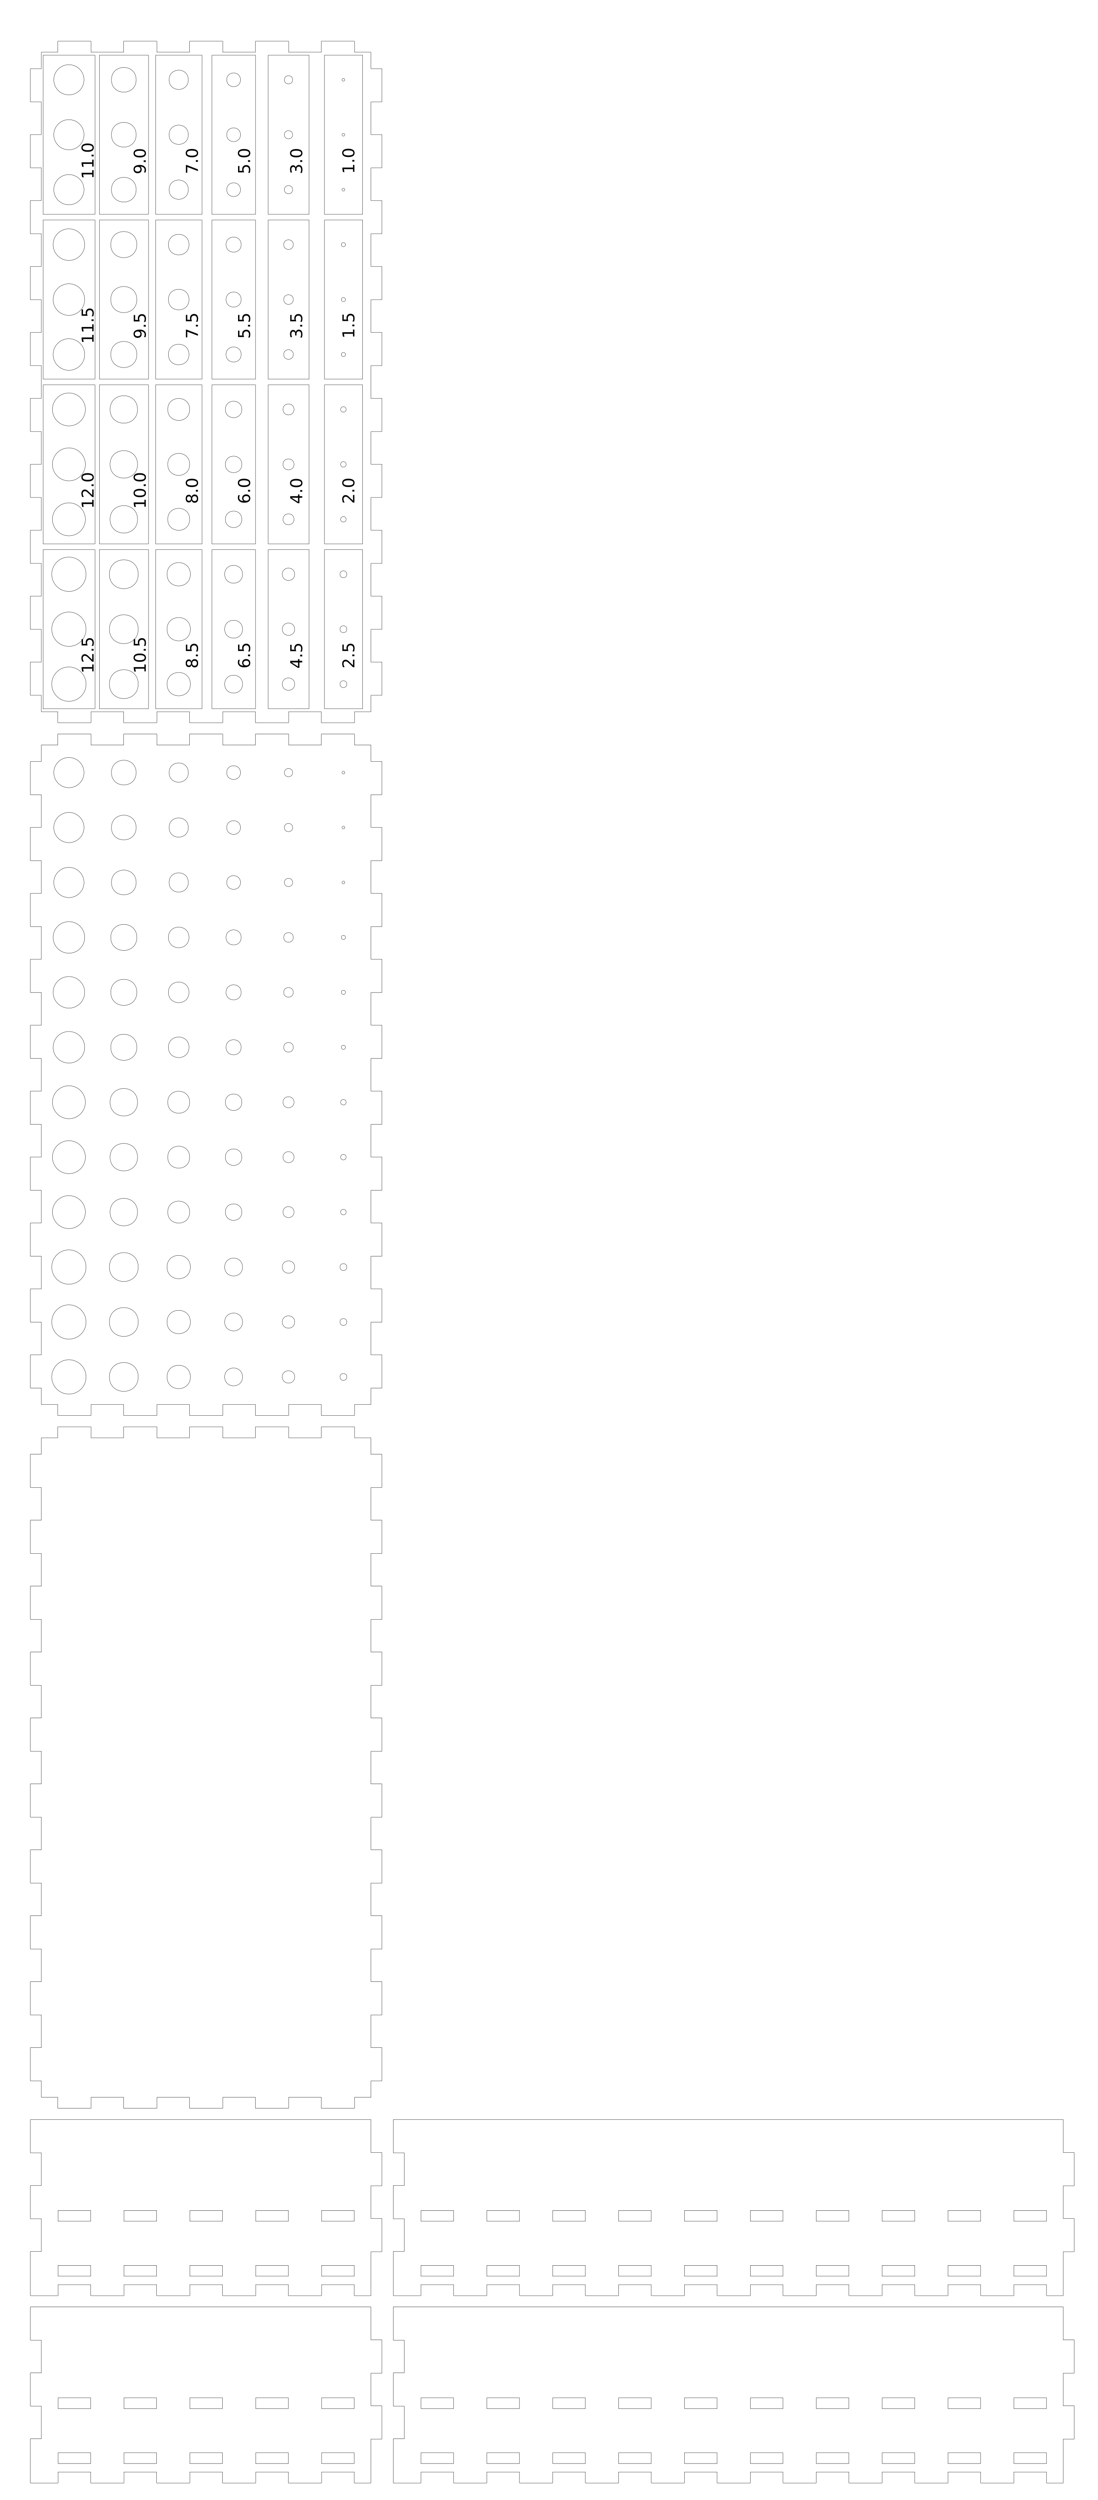 <?xml version="1.0" encoding="UTF-8"?>
<svg xmlns="http://www.w3.org/2000/svg" xmlns:xlink="http://www.w3.org/1999/xlink" width=" 400mm" height=" 910mm" viewBox="0  90 390 910" version="1.1">
<defs>
<g>
<symbol overflow="visible" id="glyph0-0">
<path style="stroke:none;" d="M 1.062 -0.297 L -4.234 -0.297 L -4.234 -3.297 L 1.062 -3.297 Z M 0.734 -0.641 L 0.734 -2.969 L -3.891 -2.969 L -3.891 -0.641 Z M 0.734 -0.641 "/>
</symbol>
<symbol overflow="visible" id="glyph0-1">
<path style="stroke:none;" d="M -0.5 -1.156 L -0.5 -3.219 L 0 -3.219 L 0 -0.438 L -0.5 -0.438 C -0.727 -0.664 -1.035 -0.973 -1.422 -1.359 C -1.816 -1.742 -2.07 -1.988 -2.188 -2.094 C -2.406 -2.281 -2.586 -2.41 -2.734 -2.484 C -2.879 -2.555 -3.023 -2.594 -3.172 -2.594 C -3.398 -2.594 -3.586 -2.508 -3.734 -2.344 C -3.879 -2.188 -3.953 -1.977 -3.953 -1.719 C -3.953 -1.531 -3.922 -1.332 -3.859 -1.125 C -3.797 -0.926 -3.695 -0.707 -3.562 -0.469 L -4.156 -0.469 C -4.258 -0.707 -4.332 -0.93 -4.375 -1.141 C -4.426 -1.348 -4.453 -1.535 -4.453 -1.703 C -4.453 -2.16 -4.336 -2.52 -4.109 -2.781 C -3.891 -3.051 -3.586 -3.188 -3.203 -3.188 C -3.023 -3.188 -2.852 -3.148 -2.688 -3.078 C -2.531 -3.016 -2.344 -2.895 -2.125 -2.719 C -2.07 -2.676 -1.91 -2.52 -1.641 -2.25 C -1.367 -1.988 -0.988 -1.625 -0.5 -1.156 Z M -0.5 -1.156 "/>
</symbol>
<symbol overflow="visible" id="glyph0-2">
<path style="stroke:none;" d="M -0.75 -0.641 L -0.75 -1.266 L 0 -1.266 L 0 -0.641 Z M -0.75 -0.641 "/>
</symbol>
<symbol overflow="visible" id="glyph0-3">
<path style="stroke:none;" d="M -4.375 -0.641 L -4.375 -2.969 L -3.875 -2.969 L -3.875 -1.188 L -2.797 -1.188 C -2.828 -1.27 -2.848 -1.352 -2.859 -1.438 C -2.879 -1.531 -2.891 -1.617 -2.891 -1.703 C -2.891 -2.191 -2.754 -2.578 -2.484 -2.859 C -2.223 -3.148 -1.863 -3.297 -1.406 -3.297 C -0.938 -3.297 -0.57 -3.148 -0.312 -2.859 C -0.051 -2.566 0.078 -2.148 0.078 -1.609 C 0.078 -1.43 0.062 -1.242 0.031 -1.047 C 0 -0.859 -0.047 -0.664 -0.109 -0.469 L -0.703 -0.469 C -0.598 -0.645 -0.52 -0.828 -0.469 -1.016 C -0.426 -1.203 -0.406 -1.398 -0.406 -1.609 C -0.406 -1.941 -0.492 -2.207 -0.672 -2.406 C -0.859 -2.602 -1.102 -2.703 -1.406 -2.703 C -1.707 -2.703 -1.945 -2.602 -2.125 -2.406 C -2.301 -2.207 -2.391 -1.941 -2.391 -1.609 C -2.391 -1.441 -2.367 -1.281 -2.328 -1.125 C -2.297 -0.969 -2.242 -0.805 -2.172 -0.641 Z M -4.375 -0.641 "/>
</symbol>
<symbol overflow="visible" id="glyph0-4">
<path style="stroke:none;" d="M -3.859 -2.266 L -1.531 -0.781 L -1.531 -2.266 Z M -4.375 -2.109 L -4.375 -2.859 L -1.531 -2.859 L -1.531 -3.484 L -1.031 -3.484 L -1.031 -2.859 L 0 -2.859 L 0 -2.266 L -1.031 -2.266 L -1.031 -0.297 L -1.609 -0.297 Z M -4.375 -2.109 "/>
</symbol>
<symbol overflow="visible" id="glyph0-5">
<path style="stroke:none;" d="M -2.422 -1.984 C -2.422 -1.711 -2.328 -1.5 -2.141 -1.344 C -1.961 -1.188 -1.719 -1.109 -1.406 -1.109 C -1.094 -1.109 -0.844 -1.188 -0.656 -1.344 C -0.477 -1.5 -0.391 -1.711 -0.391 -1.984 C -0.391 -2.242 -0.477 -2.453 -0.656 -2.609 C -0.844 -2.766 -1.094 -2.844 -1.406 -2.844 C -1.719 -2.844 -1.961 -2.766 -2.141 -2.609 C -2.328 -2.453 -2.422 -2.242 -2.422 -1.984 Z M -4.281 -3.156 L -3.734 -3.156 C -3.805 -3.008 -3.859 -2.859 -3.891 -2.703 C -3.93 -2.555 -3.953 -2.406 -3.953 -2.25 C -3.953 -1.863 -3.82 -1.566 -3.562 -1.359 C -3.301 -1.148 -2.898 -1.035 -2.359 -1.016 C -2.535 -1.129 -2.664 -1.27 -2.75 -1.438 C -2.844 -1.613 -2.891 -1.805 -2.891 -2.016 C -2.891 -2.453 -2.754 -2.797 -2.484 -3.047 C -2.223 -3.305 -1.863 -3.438 -1.406 -3.438 C -0.957 -3.438 -0.598 -3.301 -0.328 -3.031 C -0.055 -2.77 0.078 -2.422 0.078 -1.984 C 0.078 -1.473 -0.113 -1.082 -0.5 -0.812 C -0.883 -0.551 -1.445 -0.422 -2.188 -0.422 C -2.875 -0.422 -3.422 -0.582 -3.828 -0.906 C -4.242 -1.238 -4.453 -1.68 -4.453 -2.234 C -4.453 -2.379 -4.438 -2.523 -4.406 -2.672 C -4.375 -2.828 -4.332 -2.988 -4.281 -3.156 Z M -4.281 -3.156 "/>
</symbol>
<symbol overflow="visible" id="glyph0-6">
<path style="stroke:none;" d="M -2.078 -1.906 C -2.078 -1.625 -2 -1.398 -1.844 -1.234 C -1.695 -1.078 -1.492 -1 -1.234 -1 C -0.961 -1 -0.754 -1.078 -0.609 -1.234 C -0.461 -1.398 -0.391 -1.625 -0.391 -1.906 C -0.391 -2.188 -0.461 -2.406 -0.609 -2.562 C -0.766 -2.727 -0.973 -2.812 -1.234 -2.812 C -1.492 -2.812 -1.695 -2.727 -1.844 -2.562 C -2 -2.406 -2.078 -2.188 -2.078 -1.906 Z M -2.328 -1.312 C -2.391 -1.062 -2.504 -0.863 -2.672 -0.719 C -2.848 -0.582 -3.062 -0.516 -3.312 -0.516 C -3.664 -0.516 -3.941 -0.633 -4.141 -0.875 C -4.348 -1.125 -4.453 -1.469 -4.453 -1.906 C -4.453 -2.344 -4.348 -2.688 -4.141 -2.938 C -3.941 -3.188 -3.664 -3.312 -3.312 -3.312 C -3.062 -3.312 -2.848 -3.238 -2.672 -3.094 C -2.504 -2.945 -2.391 -2.75 -2.328 -2.5 C -2.266 -2.789 -2.133 -3.016 -1.938 -3.172 C -1.75 -3.328 -1.516 -3.406 -1.234 -3.406 C -0.805 -3.406 -0.477 -3.273 -0.25 -3.016 C -0.031 -2.754 0.078 -2.383 0.078 -1.906 C 0.078 -1.426 -0.031 -1.055 -0.25 -0.797 C -0.477 -0.535 -0.805 -0.406 -1.234 -0.406 C -1.516 -0.406 -1.75 -0.484 -1.938 -0.641 C -2.133 -0.805 -2.266 -1.031 -2.328 -1.312 Z M -3.266 -1.094 C -3.035 -1.094 -2.859 -1.164 -2.734 -1.312 C -2.609 -1.457 -2.547 -1.656 -2.547 -1.906 C -2.547 -2.156 -2.609 -2.352 -2.734 -2.5 C -2.859 -2.645 -3.035 -2.719 -3.266 -2.719 C -3.492 -2.719 -3.672 -2.645 -3.797 -2.5 C -3.922 -2.352 -3.984 -2.156 -3.984 -1.906 C -3.984 -1.656 -3.922 -1.457 -3.797 -1.312 C -3.672 -1.164 -3.492 -1.094 -3.266 -1.094 Z M -3.266 -1.094 "/>
</symbol>
<symbol overflow="visible" id="glyph0-7">
<path style="stroke:none;" d="M -0.5 -0.75 L -0.5 -1.719 L -3.828 -1.719 L -3.625 -0.656 L -4.156 -0.656 L -4.375 -1.703 L -4.375 -2.297 L -0.5 -2.297 L -0.5 -3.266 L 0 -3.266 L 0 -0.75 Z M -0.5 -0.75 "/>
</symbol>
<symbol overflow="visible" id="glyph0-8">
<path style="stroke:none;" d="M -3.984 -1.906 C -3.984 -1.602 -3.832 -1.375 -3.531 -1.219 C -3.227 -1.062 -2.781 -0.984 -2.188 -0.984 C -1.582 -0.984 -1.129 -1.062 -0.828 -1.219 C -0.535 -1.375 -0.391 -1.602 -0.391 -1.906 C -0.391 -2.219 -0.535 -2.445 -0.828 -2.594 C -1.129 -2.75 -1.582 -2.828 -2.188 -2.828 C -2.781 -2.828 -3.227 -2.75 -3.531 -2.594 C -3.832 -2.445 -3.984 -2.219 -3.984 -1.906 Z M -4.453 -1.906 C -4.453 -2.395 -4.258 -2.77 -3.875 -3.031 C -3.488 -3.289 -2.926 -3.422 -2.188 -3.422 C -1.445 -3.422 -0.883 -3.289 -0.5 -3.031 C -0.113 -2.77 0.078 -2.395 0.078 -1.906 C 0.078 -1.414 -0.113 -1.039 -0.5 -0.781 C -0.883 -0.52 -1.445 -0.391 -2.188 -0.391 C -2.926 -0.391 -3.488 -0.52 -3.875 -0.781 C -4.258 -1.039 -4.453 -1.414 -4.453 -1.906 Z M -4.453 -1.906 "/>
</symbol>
<symbol overflow="visible" id="glyph0-9">
<path style="stroke:none;" d="M -2.359 -2.438 C -2.297 -2.719 -2.164 -2.938 -1.969 -3.094 C -1.781 -3.258 -1.547 -3.344 -1.266 -3.344 C -0.836 -3.344 -0.504 -3.191 -0.266 -2.891 C -0.035 -2.598 0.078 -2.176 0.078 -1.625 C 0.078 -1.438 0.055 -1.242 0.016 -1.047 C -0.016 -0.859 -0.062 -0.66 -0.125 -0.453 L -0.703 -0.453 C -0.609 -0.617 -0.535 -0.801 -0.484 -1 C -0.43 -1.195 -0.406 -1.398 -0.406 -1.609 C -0.406 -1.984 -0.477 -2.266 -0.625 -2.453 C -0.781 -2.648 -0.992 -2.75 -1.266 -2.75 C -1.523 -2.75 -1.727 -2.656 -1.875 -2.469 C -2.02 -2.289 -2.094 -2.039 -2.094 -1.719 L -2.094 -1.219 L -2.578 -1.219 L -2.578 -1.75 C -2.578 -2.039 -2.633 -2.258 -2.75 -2.406 C -2.875 -2.562 -3.047 -2.641 -3.266 -2.641 C -3.484 -2.641 -3.648 -2.562 -3.766 -2.406 C -3.891 -2.25 -3.953 -2.02 -3.953 -1.719 C -3.953 -1.562 -3.93 -1.391 -3.891 -1.203 C -3.859 -1.016 -3.805 -0.812 -3.734 -0.594 L -4.266 -0.594 C -4.328 -0.812 -4.375 -1.02 -4.406 -1.219 C -4.438 -1.414 -4.453 -1.602 -4.453 -1.781 C -4.453 -2.227 -4.348 -2.582 -4.141 -2.844 C -3.941 -3.102 -3.664 -3.234 -3.312 -3.234 C -3.07 -3.234 -2.867 -3.16 -2.703 -3.016 C -2.535 -2.879 -2.422 -2.688 -2.359 -2.438 Z M -2.359 -2.438 "/>
</symbol>
<symbol overflow="visible" id="glyph0-10">
<path style="stroke:none;" d="M -4.375 -0.5 L -4.375 -3.312 L -4.125 -3.312 L 0 -1.719 L 0 -1.094 L -3.875 -2.594 L -3.875 -0.5 Z M -4.375 -0.5 "/>
</symbol>
<symbol overflow="visible" id="glyph0-11">
<path style="stroke:none;" d="M -0.094 -0.656 L -0.625 -0.656 C -0.562 -0.801 -0.508 -0.953 -0.469 -1.109 C -0.426 -1.266 -0.406 -1.414 -0.406 -1.562 C -0.406 -1.945 -0.535 -2.242 -0.797 -2.453 C -1.066 -2.66 -1.469 -2.781 -2 -2.812 C -1.832 -2.695 -1.703 -2.551 -1.609 -2.375 C -1.523 -2.195 -1.484 -2.004 -1.484 -1.797 C -1.484 -1.359 -1.613 -1.008 -1.875 -0.75 C -2.145 -0.5 -2.508 -0.375 -2.969 -0.375 C -3.414 -0.375 -3.773 -0.504 -4.047 -0.766 C -4.316 -1.035 -4.453 -1.395 -4.453 -1.844 C -4.453 -2.344 -4.258 -2.723 -3.875 -2.984 C -3.488 -3.254 -2.926 -3.391 -2.188 -3.391 C -1.5 -3.391 -0.945 -3.227 -0.531 -2.906 C -0.125 -2.582 0.078 -2.141 0.078 -1.578 C 0.078 -1.43 0.062 -1.281 0.031 -1.125 C 0.008 -0.977 -0.031 -0.82 -0.094 -0.656 Z M -1.953 -1.844 C -1.953 -2.102 -2.039 -2.312 -2.219 -2.469 C -2.395 -2.625 -2.645 -2.703 -2.969 -2.703 C -3.281 -2.703 -3.523 -2.625 -3.703 -2.469 C -3.891 -2.312 -3.984 -2.102 -3.984 -1.844 C -3.984 -1.57 -3.891 -1.359 -3.703 -1.203 C -3.523 -1.047 -3.281 -0.969 -2.969 -0.969 C -2.645 -0.969 -2.395 -1.047 -2.219 -1.203 C -2.039 -1.359 -1.953 -1.57 -1.953 -1.844 Z M -1.953 -1.844 "/>
</symbol>
</g>
</defs>
<g id="surface1">
<path style="fill:none;stroke-width:0.1;stroke-linecap:butt;stroke-linejoin:miter;stroke:rgb(0%,0%,0%);stroke-opacity:1;stroke-miterlimit:10;" d="M 12.148 9.199 L 24.047 9.199 L 24.047 13.098 L 12.148 13.098 Z M 36.148 9.199 L 48.047 9.199 L 48.047 13.098 L 36.148 13.098 Z M 60.148 9.199 L 72.047 9.199 L 72.047 13.098 L 60.148 13.098 Z M 84.148 9.199 L 96.047 9.199 L 96.047 13.098 L 84.148 13.098 Z M 108.148 9.199 L 120.047 9.199 L 120.047 13.098 L 108.148 13.098 Z M 12.148 29.199 L 24.047 29.199 L 24.047 33.098 L 12.148 33.098 Z M 36.148 29.199 L 48.047 29.199 L 48.047 33.098 L 36.148 33.098 Z M 60.148 29.199 L 72.047 29.199 L 72.047 33.098 L 60.148 33.098 Z M 84.148 29.199 L 96.047 29.199 L 96.047 33.098 L 84.148 33.098 Z M 108.148 29.199 L 120.047 29.199 L 120.047 33.098 L 108.148 33.098 Z M 6.102 2.102 L 12.102 2.102 C 12.129 2.102 12.152 2.125 12.152 2.152 M 12.152 2.152 L 12.152 6.152 C 12.152 6.125 12.129 6.102 12.102 6.102 M 12.102 6.102 L 24.102 6.102 C 24.074 6.102 24.051 6.125 24.051 6.152 M 24.051 6.152 L 24.051 2.152 C 24.051 2.125 24.074 2.102 24.102 2.102 M 24.102 2.102 L 36.102 2.102 C 36.129 2.102 36.152 2.125 36.152 2.152 M 36.152 2.152 L 36.152 6.152 C 36.152 6.125 36.129 6.102 36.102 6.102 M 36.102 6.102 L 48.102 6.102 C 48.074 6.102 48.051 6.125 48.051 6.152 M 48.051 6.152 L 48.051 2.152 C 48.051 2.125 48.074 2.102 48.102 2.102 M 48.102 2.102 L 60.102 2.102 C 60.129 2.102 60.152 2.125 60.152 2.152 M 60.152 2.152 L 60.152 6.152 C 60.152 6.125 60.129 6.102 60.102 6.102 M 60.102 6.102 L 72.102 6.102 C 72.074 6.102 72.051 6.125 72.051 6.152 M 72.051 6.152 L 72.051 2.152 C 72.051 2.125 72.074 2.102 72.102 2.102 M 72.102 2.102 L 84.102 2.102 C 84.129 2.102 84.152 2.125 84.152 2.152 M 84.152 2.152 L 84.152 6.152 C 84.152 6.125 84.129 6.102 84.102 6.102 M 84.102 6.102 L 96.102 6.102 C 96.074 6.102 96.051 6.125 96.051 6.152 M 96.051 6.152 L 96.051 2.152 C 96.051 2.125 96.074 2.102 96.102 2.102 M 96.102 2.102 L 108.102 2.102 C 108.129 2.102 108.152 2.125 108.152 2.152 M 108.152 2.152 L 108.152 6.152 C 108.152 6.125 108.129 6.102 108.102 6.102 M 108.102 6.102 L 120.102 6.102 C 120.074 6.102 120.051 6.125 120.051 6.152 M 120.051 6.152 L 120.051 2.152 C 120.051 2.125 120.074 2.102 120.102 2.102 M 120.102 2.102 L 126.102 2.102 M 126.102 2.102 C 126.129 2.102 126.152 2.125 126.152 2.152 M 126.152 2.152 L 126.152 6.152 M 126.152 6.152 L 126.152 18.152 C 126.152 18.125 126.129 18.102 126.102 18.102 M 126.102 18.102 L 130.102 18.102 C 130.129 18.102 130.152 18.125 130.152 18.152 M 130.152 18.152 L 130.152 30.152 C 130.152 30.18 130.129 30.203 130.102 30.203 M 130.102 30.203 L 126.102 30.203 C 126.129 30.203 126.152 30.18 126.152 30.152 M 126.152 30.152 L 126.152 42.152 C 126.152 42.125 126.129 42.102 126.102 42.102 M 126.102 42.102 L 130.102 42.102 C 130.129 42.102 130.152 42.125 130.152 42.152 M 130.152 42.152 L 130.152 54.152 C 130.152 54.18 130.129 54.203 130.102 54.203 M 130.102 54.203 L 126.102 54.203 C 126.129 54.203 126.152 54.18 126.152 54.152 M 126.152 54.152 L 126.152 66.152 M 126.152 66.152 C 126.152 66.18 126.129 66.203 126.102 66.203 M 126.102 66.203 L 126.102 66.203 M 126.102 66.203 L 6.102 66.203 M 6.102 66.203 L 2.102 66.203 C 2.074 66.203 2.051 66.18 2.051 66.152 M 2.051 66.152 L 2.051 66.152 M 2.051 66.152 L 2.051 54.152 C 2.051 54.125 2.074 54.102 2.102 54.102 M 2.102 54.102 L 6.102 54.102 C 6.074 54.102 6.051 54.125 6.051 54.152 M 6.051 54.152 L 6.051 42.152 C 6.051 42.18 6.074 42.203 6.102 42.203 M 6.102 42.203 L 2.102 42.203 C 2.074 42.203 2.051 42.18 2.051 42.152 M 2.051 42.152 L 2.051 30.152 C 2.051 30.125 2.074 30.102 2.102 30.102 M 2.102 30.102 L 6.102 30.102 C 6.074 30.102 6.051 30.125 6.051 30.152 M 6.051 30.152 L 6.051 18.152 C 6.051 18.18 6.074 18.203 6.102 18.203 M 6.102 18.203 L 2.102 18.203 C 2.074 18.203 2.051 18.18 2.051 18.152 M 2.051 18.152 L 2.051 6.152 M 2.051 6.152 L 2.051 2.152 C 2.051 2.125 2.074 2.102 2.102 2.102 M 2.102 2.102 L 6.102 2.102 " transform="matrix(1,0,0,-1,4,996)"/>
<path style="fill:none;stroke-width:0.1;stroke-linecap:butt;stroke-linejoin:miter;stroke:rgb(0%,0%,0%);stroke-opacity:1;stroke-miterlimit:10;" d="M 12.152 9.199 L 24.05 9.199 L 24.05 13.098 L 12.152 13.098 Z M 36.152 9.199 L 48.05 9.199 L 48.05 13.098 L 36.152 13.098 Z M 60.152 9.199 L 72.05 9.199 L 72.05 13.098 L 60.152 13.098 Z M 84.152 9.199 L 96.05 9.199 L 96.05 13.098 L 84.152 13.098 Z M 108.152 9.199 L 120.05 9.199 L 120.05 13.098 L 108.152 13.098 Z M 132.152 9.199 L 144.05 9.199 L 144.05 13.098 L 132.152 13.098 Z M 156.152 9.199 L 168.05 9.199 L 168.05 13.098 L 156.152 13.098 Z M 180.152 9.199 L 192.05 9.199 L 192.05 13.098 L 180.152 13.098 Z M 204.152 9.199 L 216.05 9.199 L 216.05 13.098 L 204.152 13.098 Z M 228.152 9.199 L 240.05 9.199 L 240.05 13.098 L 228.152 13.098 Z M 12.152 29.199 L 24.05 29.199 L 24.05 33.098 L 12.152 33.098 Z M 36.152 29.199 L 48.05 29.199 L 48.05 33.098 L 36.152 33.098 Z M 60.152 29.199 L 72.05 29.199 L 72.05 33.098 L 60.152 33.098 Z M 84.152 29.199 L 96.05 29.199 L 96.05 33.098 L 84.152 33.098 Z M 108.152 29.199 L 120.05 29.199 L 120.05 33.098 L 108.152 33.098 Z M 132.152 29.199 L 144.05 29.199 L 144.05 33.098 L 132.152 33.098 Z M 156.152 29.199 L 168.05 29.199 L 168.05 33.098 L 156.152 33.098 Z M 180.152 29.199 L 192.05 29.199 L 192.05 33.098 L 180.152 33.098 Z M 204.152 29.199 L 216.05 29.199 L 216.05 33.098 L 204.152 33.098 Z M 228.152 29.199 L 240.05 29.199 L 240.05 33.098 L 228.152 33.098 Z M 6.101 2.102 L 12.101 2.102 C 12.128 2.102 12.152 2.125 12.152 2.152 M 12.152 2.152 L 12.152 6.152 C 12.152 6.125 12.128 6.102 12.101 6.102 M 12.101 6.102 L 24.101 6.102 C 24.073 6.102 24.05 6.125 24.05 6.152 M 24.05 6.152 L 24.05 2.152 C 24.05 2.125 24.073 2.102 24.101 2.102 M 24.101 2.102 L 36.101 2.102 C 36.128 2.102 36.152 2.125 36.152 2.152 M 36.152 2.152 L 36.152 6.152 C 36.152 6.125 36.128 6.102 36.101 6.102 M 36.101 6.102 L 48.101 6.102 C 48.073 6.102 48.05 6.125 48.05 6.152 M 48.05 6.152 L 48.05 2.152 C 48.05 2.125 48.073 2.102 48.101 2.102 M 48.101 2.102 L 60.101 2.102 C 60.128 2.102 60.152 2.125 60.152 2.152 M 60.152 2.152 L 60.152 6.152 C 60.152 6.125 60.128 6.102 60.101 6.102 M 60.101 6.102 L 72.101 6.102 C 72.073 6.102 72.05 6.125 72.05 6.152 M 72.05 6.152 L 72.05 2.152 C 72.05 2.125 72.073 2.102 72.101 2.102 M 72.101 2.102 L 84.101 2.102 C 84.128 2.102 84.152 2.125 84.152 2.152 M 84.152 2.152 L 84.152 6.152 C 84.152 6.125 84.128 6.102 84.101 6.102 M 84.101 6.102 L 96.101 6.102 C 96.073 6.102 96.05 6.125 96.05 6.152 M 96.05 6.152 L 96.05 2.152 C 96.05 2.125 96.073 2.102 96.101 2.102 M 96.101 2.102 L 108.101 2.102 C 108.128 2.102 108.152 2.125 108.152 2.152 M 108.152 2.152 L 108.152 6.152 C 108.152 6.125 108.128 6.102 108.101 6.102 M 108.101 6.102 L 120.101 6.102 C 120.073 6.102 120.05 6.125 120.05 6.152 M 120.05 6.152 L 120.05 2.152 C 120.05 2.125 120.073 2.102 120.101 2.102 M 120.101 2.102 L 132.101 2.102 C 132.128 2.102 132.152 2.125 132.152 2.152 M 132.152 2.152 L 132.152 6.152 C 132.152 6.125 132.128 6.102 132.101 6.102 M 132.101 6.102 L 144.101 6.102 C 144.073 6.102 144.05 6.125 144.05 6.152 M 144.05 6.152 L 144.05 2.152 C 144.05 2.125 144.073 2.102 144.101 2.102 M 144.101 2.102 L 156.101 2.102 C 156.128 2.102 156.152 2.125 156.152 2.152 M 156.152 2.152 L 156.152 6.152 C 156.152 6.125 156.128 6.102 156.101 6.102 M 156.101 6.102 L 168.101 6.102 C 168.073 6.102 168.05 6.125 168.05 6.152 M 168.05 6.152 L 168.05 2.152 C 168.05 2.125 168.073 2.102 168.101 2.102 M 168.101 2.102 L 180.101 2.102 C 180.128 2.102 180.152 2.125 180.152 2.152 M 180.152 2.152 L 180.152 6.152 C 180.152 6.125 180.128 6.102 180.101 6.102 M 180.101 6.102 L 192.101 6.102 C 192.073 6.102 192.05 6.125 192.05 6.152 M 192.05 6.152 L 192.05 2.152 C 192.05 2.125 192.073 2.102 192.101 2.102 M 192.101 2.102 L 204.101 2.102 C 204.128 2.102 204.152 2.125 204.152 2.152 M 204.152 2.152 L 204.152 6.152 C 204.152 6.125 204.128 6.102 204.101 6.102 M 204.101 6.102 L 216.101 6.102 C 216.073 6.102 216.05 6.125 216.05 6.152 M 216.05 6.152 L 216.05 2.152 C 216.05 2.125 216.073 2.102 216.101 2.102 M 216.101 2.102 L 228.101 2.102 C 228.128 2.102 228.152 2.125 228.152 2.152 M 228.152 2.152 L 228.152 6.152 C 228.152 6.125 228.128 6.102 228.101 6.102 M 228.101 6.102 L 240.101 6.102 C 240.073 6.102 240.05 6.125 240.05 6.152 M 240.05 6.152 L 240.05 2.152 C 240.05 2.125 240.073 2.102 240.101 2.102 M 240.101 2.102 L 246.101 2.102 M 246.101 2.102 C 246.128 2.102 246.152 2.125 246.152 2.152 M 246.152 2.152 L 246.152 6.152 M 246.152 6.152 L 246.152 18.152 C 246.152 18.125 246.128 18.102 246.101 18.102 M 246.101 18.102 L 250.101 18.102 C 250.128 18.102 250.152 18.125 250.152 18.152 M 250.152 18.152 L 250.152 30.152 C 250.152 30.18 250.128 30.203 250.101 30.203 M 250.101 30.203 L 246.101 30.203 C 246.128 30.203 246.152 30.18 246.152 30.152 M 246.152 30.152 L 246.152 42.152 C 246.152 42.125 246.128 42.102 246.101 42.102 M 246.101 42.102 L 250.101 42.102 C 250.128 42.102 250.152 42.125 250.152 42.152 M 250.152 42.152 L 250.152 54.152 C 250.152 54.18 250.128 54.203 250.101 54.203 M 250.101 54.203 L 246.101 54.203 C 246.128 54.203 246.152 54.18 246.152 54.152 M 246.152 54.152 L 246.152 66.152 M 246.152 66.152 C 246.152 66.18 246.128 66.203 246.101 66.203 M 246.101 66.203 L 246.101 66.203 M 246.101 66.203 L 6.101 66.203 M 6.101 66.203 L 2.101 66.203 C 2.073 66.203 2.05 66.18 2.05 66.152 M 2.05 66.152 L 2.05 66.152 M 2.05 66.152 L 2.05 54.152 C 2.05 54.125 2.073 54.102 2.101 54.102 M 2.101 54.102 L 6.101 54.102 C 6.073 54.102 6.05 54.125 6.05 54.152 M 6.05 54.152 L 6.05 42.152 C 6.05 42.18 6.073 42.203 6.101 42.203 M 6.101 42.203 L 2.101 42.203 C 2.073 42.203 2.05 42.18 2.05 42.152 M 2.05 42.152 L 2.05 30.152 C 2.05 30.125 2.073 30.102 2.101 30.102 M 2.101 30.102 L 6.101 30.102 C 6.073 30.102 6.05 30.125 6.05 30.152 M 6.05 30.152 L 6.05 18.152 C 6.05 18.18 6.073 18.203 6.101 18.203 M 6.101 18.203 L 2.101 18.203 C 2.073 18.203 2.05 18.18 2.05 18.152 M 2.05 18.152 L 2.05 6.152 M 2.05 6.152 L 2.05 2.152 C 2.05 2.125 2.073 2.102 2.101 2.102 M 2.101 2.102 L 6.101 2.102 " transform="matrix(1,0,0,-1,136.2,996)"/>
<path style="fill:none;stroke-width:0.1;stroke-linecap:butt;stroke-linejoin:miter;stroke:rgb(0%,0%,0%);stroke-opacity:1;stroke-miterlimit:10;" d="M 12.152 9.198 L 24.05 9.198 L 24.05 13.097 L 12.152 13.097 Z M 36.152 9.198 L 48.05 9.198 L 48.05 13.097 L 36.152 13.097 Z M 60.152 9.198 L 72.05 9.198 L 72.05 13.097 L 60.152 13.097 Z M 84.152 9.198 L 96.05 9.198 L 96.05 13.097 L 84.152 13.097 Z M 108.152 9.198 L 120.05 9.198 L 120.05 13.097 L 108.152 13.097 Z M 132.152 9.198 L 144.05 9.198 L 144.05 13.097 L 132.152 13.097 Z M 156.152 9.198 L 168.05 9.198 L 168.05 13.097 L 156.152 13.097 Z M 180.152 9.198 L 192.05 9.198 L 192.05 13.097 L 180.152 13.097 Z M 204.152 9.198 L 216.05 9.198 L 216.05 13.097 L 204.152 13.097 Z M 228.152 9.198 L 240.05 9.198 L 240.05 13.097 L 228.152 13.097 Z M 12.152 29.198 L 24.05 29.198 L 24.05 33.097 L 12.152 33.097 Z M 36.152 29.198 L 48.05 29.198 L 48.05 33.097 L 36.152 33.097 Z M 60.152 29.198 L 72.05 29.198 L 72.05 33.097 L 60.152 33.097 Z M 84.152 29.198 L 96.05 29.198 L 96.05 33.097 L 84.152 33.097 Z M 108.152 29.198 L 120.05 29.198 L 120.05 33.097 L 108.152 33.097 Z M 132.152 29.198 L 144.05 29.198 L 144.05 33.097 L 132.152 33.097 Z M 156.152 29.198 L 168.05 29.198 L 168.05 33.097 L 156.152 33.097 Z M 180.152 29.198 L 192.05 29.198 L 192.05 33.097 L 180.152 33.097 Z M 204.152 29.198 L 216.05 29.198 L 216.05 33.097 L 204.152 33.097 Z M 228.152 29.198 L 240.05 29.198 L 240.05 33.097 L 228.152 33.097 Z M 6.101 2.101 L 12.101 2.101 C 12.128 2.101 12.152 2.124 12.152 2.152 M 12.152 2.152 L 12.152 6.152 C 12.152 6.124 12.128 6.101 12.101 6.101 M 12.101 6.101 L 24.101 6.101 C 24.073 6.101 24.05 6.124 24.05 6.152 M 24.05 6.152 L 24.05 2.152 C 24.05 2.124 24.073 2.101 24.101 2.101 M 24.101 2.101 L 36.101 2.101 C 36.128 2.101 36.152 2.124 36.152 2.152 M 36.152 2.152 L 36.152 6.152 C 36.152 6.124 36.128 6.101 36.101 6.101 M 36.101 6.101 L 48.101 6.101 C 48.073 6.101 48.05 6.124 48.05 6.152 M 48.05 6.152 L 48.05 2.152 C 48.05 2.124 48.073 2.101 48.101 2.101 M 48.101 2.101 L 60.101 2.101 C 60.128 2.101 60.152 2.124 60.152 2.152 M 60.152 2.152 L 60.152 6.152 C 60.152 6.124 60.128 6.101 60.101 6.101 M 60.101 6.101 L 72.101 6.101 C 72.073 6.101 72.05 6.124 72.05 6.152 M 72.05 6.152 L 72.05 2.152 C 72.05 2.124 72.073 2.101 72.101 2.101 M 72.101 2.101 L 84.101 2.101 C 84.128 2.101 84.152 2.124 84.152 2.152 M 84.152 2.152 L 84.152 6.152 C 84.152 6.124 84.128 6.101 84.101 6.101 M 84.101 6.101 L 96.101 6.101 C 96.073 6.101 96.05 6.124 96.05 6.152 M 96.05 6.152 L 96.05 2.152 C 96.05 2.124 96.073 2.101 96.101 2.101 M 96.101 2.101 L 108.101 2.101 C 108.128 2.101 108.152 2.124 108.152 2.152 M 108.152 2.152 L 108.152 6.152 C 108.152 6.124 108.128 6.101 108.101 6.101 M 108.101 6.101 L 120.101 6.101 C 120.073 6.101 120.05 6.124 120.05 6.152 M 120.05 6.152 L 120.05 2.152 C 120.05 2.124 120.073 2.101 120.101 2.101 M 120.101 2.101 L 132.101 2.101 C 132.128 2.101 132.152 2.124 132.152 2.152 M 132.152 2.152 L 132.152 6.152 C 132.152 6.124 132.128 6.101 132.101 6.101 M 132.101 6.101 L 144.101 6.101 C 144.073 6.101 144.05 6.124 144.05 6.152 M 144.05 6.152 L 144.05 2.152 C 144.05 2.124 144.073 2.101 144.101 2.101 M 144.101 2.101 L 156.101 2.101 C 156.128 2.101 156.152 2.124 156.152 2.152 M 156.152 2.152 L 156.152 6.152 C 156.152 6.124 156.128 6.101 156.101 6.101 M 156.101 6.101 L 168.101 6.101 C 168.073 6.101 168.05 6.124 168.05 6.152 M 168.05 6.152 L 168.05 2.152 C 168.05 2.124 168.073 2.101 168.101 2.101 M 168.101 2.101 L 180.101 2.101 C 180.128 2.101 180.152 2.124 180.152 2.152 M 180.152 2.152 L 180.152 6.152 C 180.152 6.124 180.128 6.101 180.101 6.101 M 180.101 6.101 L 192.101 6.101 C 192.073 6.101 192.05 6.124 192.05 6.152 M 192.05 6.152 L 192.05 2.152 C 192.05 2.124 192.073 2.101 192.101 2.101 M 192.101 2.101 L 204.101 2.101 C 204.128 2.101 204.152 2.124 204.152 2.152 M 204.152 2.152 L 204.152 6.152 C 204.152 6.124 204.128 6.101 204.101 6.101 M 204.101 6.101 L 216.101 6.101 C 216.073 6.101 216.05 6.124 216.05 6.152 M 216.05 6.152 L 216.05 2.152 C 216.05 2.124 216.073 2.101 216.101 2.101 M 216.101 2.101 L 228.101 2.101 C 228.128 2.101 228.152 2.124 228.152 2.152 M 228.152 2.152 L 228.152 6.152 C 228.152 6.124 228.128 6.101 228.101 6.101 M 228.101 6.101 L 240.101 6.101 C 240.073 6.101 240.05 6.124 240.05 6.152 M 240.05 6.152 L 240.05 2.152 C 240.05 2.124 240.073 2.101 240.101 2.101 M 240.101 2.101 L 246.101 2.101 M 246.101 2.101 C 246.128 2.101 246.152 2.124 246.152 2.152 M 246.152 2.152 L 246.152 6.152 M 246.152 6.152 L 246.152 18.152 C 246.152 18.124 246.128 18.101 246.101 18.101 M 246.101 18.101 L 250.101 18.101 C 250.128 18.101 250.152 18.124 250.152 18.152 M 250.152 18.152 L 250.152 30.152 C 250.152 30.179 250.128 30.202 250.101 30.202 M 250.101 30.202 L 246.101 30.202 C 246.128 30.202 246.152 30.179 246.152 30.152 M 246.152 30.152 L 246.152 42.152 C 246.152 42.124 246.128 42.101 246.101 42.101 M 246.101 42.101 L 250.101 42.101 C 250.128 42.101 250.152 42.124 250.152 42.152 M 250.152 42.152 L 250.152 54.152 C 250.152 54.179 250.128 54.202 250.101 54.202 M 250.101 54.202 L 246.101 54.202 C 246.128 54.202 246.152 54.179 246.152 54.152 M 246.152 54.152 L 246.152 66.152 M 246.152 66.152 C 246.152 66.179 246.128 66.202 246.101 66.202 M 246.101 66.202 L 246.101 66.202 M 246.101 66.202 L 6.101 66.202 M 6.101 66.202 L 2.101 66.202 C 2.073 66.202 2.05 66.179 2.05 66.152 M 2.05 66.152 L 2.05 66.152 M 2.05 66.152 L 2.05 54.152 C 2.05 54.124 2.073 54.101 2.101 54.101 M 2.101 54.101 L 6.101 54.101 C 6.073 54.101 6.05 54.124 6.05 54.152 M 6.05 54.152 L 6.05 42.152 C 6.05 42.179 6.073 42.202 6.101 42.202 M 6.101 42.202 L 2.101 42.202 C 2.073 42.202 2.05 42.179 2.05 42.152 M 2.05 42.152 L 2.05 30.152 C 2.05 30.124 2.073 30.101 2.101 30.101 M 2.101 30.101 L 6.101 30.101 C 6.073 30.101 6.05 30.124 6.05 30.152 M 6.05 30.152 L 6.05 18.152 C 6.05 18.179 6.073 18.202 6.101 18.202 M 6.101 18.202 L 2.101 18.202 C 2.073 18.202 2.05 18.179 2.05 18.152 M 2.05 18.152 L 2.05 6.152 M 2.05 6.152 L 2.05 2.152 C 2.05 2.124 2.073 2.101 2.101 2.101 M 2.101 2.101 L 6.101 2.101 " transform="matrix(1,0,0,-1,136.2,927.8)"/>
<path style="fill:none;stroke-width:0.1;stroke-linecap:butt;stroke-linejoin:miter;stroke:rgb(0%,0%,0%);stroke-opacity:1;stroke-miterlimit:10;" d="M 12.148 9.198 L 24.047 9.198 L 24.047 13.097 L 12.148 13.097 Z M 36.148 9.198 L 48.047 9.198 L 48.047 13.097 L 36.148 13.097 Z M 60.148 9.198 L 72.047 9.198 L 72.047 13.097 L 60.148 13.097 Z M 84.148 9.198 L 96.047 9.198 L 96.047 13.097 L 84.148 13.097 Z M 108.148 9.198 L 120.047 9.198 L 120.047 13.097 L 108.148 13.097 Z M 12.148 29.198 L 24.047 29.198 L 24.047 33.097 L 12.148 33.097 Z M 36.148 29.198 L 48.047 29.198 L 48.047 33.097 L 36.148 33.097 Z M 60.148 29.198 L 72.047 29.198 L 72.047 33.097 L 60.148 33.097 Z M 84.148 29.198 L 96.047 29.198 L 96.047 33.097 L 84.148 33.097 Z M 108.148 29.198 L 120.047 29.198 L 120.047 33.097 L 108.148 33.097 Z M 6.102 2.101 L 12.102 2.101 C 12.129 2.101 12.152 2.124 12.152 2.152 M 12.152 2.152 L 12.152 6.152 C 12.152 6.124 12.129 6.101 12.102 6.101 M 12.102 6.101 L 24.102 6.101 C 24.074 6.101 24.051 6.124 24.051 6.152 M 24.051 6.152 L 24.051 2.152 C 24.051 2.124 24.074 2.101 24.102 2.101 M 24.102 2.101 L 36.102 2.101 C 36.129 2.101 36.152 2.124 36.152 2.152 M 36.152 2.152 L 36.152 6.152 C 36.152 6.124 36.129 6.101 36.102 6.101 M 36.102 6.101 L 48.102 6.101 C 48.074 6.101 48.051 6.124 48.051 6.152 M 48.051 6.152 L 48.051 2.152 C 48.051 2.124 48.074 2.101 48.102 2.101 M 48.102 2.101 L 60.102 2.101 C 60.129 2.101 60.152 2.124 60.152 2.152 M 60.152 2.152 L 60.152 6.152 C 60.152 6.124 60.129 6.101 60.102 6.101 M 60.102 6.101 L 72.102 6.101 C 72.074 6.101 72.051 6.124 72.051 6.152 M 72.051 6.152 L 72.051 2.152 C 72.051 2.124 72.074 2.101 72.102 2.101 M 72.102 2.101 L 84.102 2.101 C 84.129 2.101 84.152 2.124 84.152 2.152 M 84.152 2.152 L 84.152 6.152 C 84.152 6.124 84.129 6.101 84.102 6.101 M 84.102 6.101 L 96.102 6.101 C 96.074 6.101 96.051 6.124 96.051 6.152 M 96.051 6.152 L 96.051 2.152 C 96.051 2.124 96.074 2.101 96.102 2.101 M 96.102 2.101 L 108.102 2.101 C 108.129 2.101 108.152 2.124 108.152 2.152 M 108.152 2.152 L 108.152 6.152 C 108.152 6.124 108.129 6.101 108.102 6.101 M 108.102 6.101 L 120.102 6.101 C 120.074 6.101 120.051 6.124 120.051 6.152 M 120.051 6.152 L 120.051 2.152 C 120.051 2.124 120.074 2.101 120.102 2.101 M 120.102 2.101 L 126.102 2.101 M 126.102 2.101 C 126.129 2.101 126.152 2.124 126.152 2.152 M 126.152 2.152 L 126.152 6.152 M 126.152 6.152 L 126.152 18.152 C 126.152 18.124 126.129 18.101 126.102 18.101 M 126.102 18.101 L 130.102 18.101 C 130.129 18.101 130.152 18.124 130.152 18.152 M 130.152 18.152 L 130.152 30.152 C 130.152 30.179 130.129 30.202 130.102 30.202 M 130.102 30.202 L 126.102 30.202 C 126.129 30.202 126.152 30.179 126.152 30.152 M 126.152 30.152 L 126.152 42.152 C 126.152 42.124 126.129 42.101 126.102 42.101 M 126.102 42.101 L 130.102 42.101 C 130.129 42.101 130.152 42.124 130.152 42.152 M 130.152 42.152 L 130.152 54.152 C 130.152 54.179 130.129 54.202 130.102 54.202 M 130.102 54.202 L 126.102 54.202 C 126.129 54.202 126.152 54.179 126.152 54.152 M 126.152 54.152 L 126.152 66.152 M 126.152 66.152 C 126.152 66.179 126.129 66.202 126.102 66.202 M 126.102 66.202 L 126.102 66.202 M 126.102 66.202 L 6.102 66.202 M 6.102 66.202 L 2.102 66.202 C 2.074 66.202 2.051 66.179 2.051 66.152 M 2.051 66.152 L 2.051 66.152 M 2.051 66.152 L 2.051 54.152 C 2.051 54.124 2.074 54.101 2.102 54.101 M 2.102 54.101 L 6.102 54.101 C 6.074 54.101 6.051 54.124 6.051 54.152 M 6.051 54.152 L 6.051 42.152 C 6.051 42.179 6.074 42.202 6.102 42.202 M 6.102 42.202 L 2.102 42.202 C 2.074 42.202 2.051 42.179 2.051 42.152 M 2.051 42.152 L 2.051 30.152 C 2.051 30.124 2.074 30.101 2.102 30.101 M 2.102 30.101 L 6.102 30.101 C 6.074 30.101 6.051 30.124 6.051 30.152 M 6.051 30.152 L 6.051 18.152 C 6.051 18.179 6.074 18.202 6.102 18.202 M 6.102 18.202 L 2.102 18.202 C 2.074 18.202 2.051 18.179 2.051 18.152 M 2.051 18.152 L 2.051 6.152 M 2.051 6.152 L 2.051 2.152 C 2.051 2.124 2.074 2.101 2.102 2.101 M 2.102 2.101 L 6.102 2.101 " transform="matrix(1,0,0,-1,4,927.8)"/>
<path style="fill:none;stroke-width:0.1;stroke-linecap:butt;stroke-linejoin:miter;stroke:rgb(0%,0%,0%);stroke-opacity:1;stroke-miterlimit:10;" d="M 6.102 6.1 L 12.102 6.1 C 12.074 6.1 12.051 6.123 12.051 6.151 M 12.051 6.151 L 12.051 2.151 C 12.051 2.123 12.074 2.1 12.102 2.1 M 12.102 2.1 L 24.102 2.1 C 24.129 2.1 24.152 2.123 24.152 2.151 M 24.152 2.151 L 24.152 6.151 C 24.152 6.123 24.129 6.1 24.102 6.1 M 24.102 6.1 L 36.102 6.1 C 36.074 6.1 36.051 6.123 36.051 6.151 M 36.051 6.151 L 36.051 2.151 C 36.051 2.123 36.074 2.1 36.102 2.1 M 36.102 2.1 L 48.102 2.1 C 48.129 2.1 48.152 2.123 48.152 2.151 M 48.152 2.151 L 48.152 6.151 C 48.152 6.123 48.129 6.1 48.102 6.1 M 48.102 6.1 L 60.102 6.1 C 60.074 6.1 60.051 6.123 60.051 6.151 M 60.051 6.151 L 60.051 2.151 C 60.051 2.123 60.074 2.1 60.102 2.1 M 60.102 2.1 L 72.102 2.1 C 72.129 2.1 72.152 2.123 72.152 2.151 M 72.152 2.151 L 72.152 6.151 C 72.152 6.123 72.129 6.1 72.102 6.1 M 72.102 6.1 L 84.102 6.1 C 84.074 6.1 84.051 6.123 84.051 6.151 M 84.051 6.151 L 84.051 2.151 C 84.051 2.123 84.074 2.1 84.102 2.1 M 84.102 2.1 L 96.102 2.1 C 96.129 2.1 96.152 2.123 96.152 2.151 M 96.152 2.151 L 96.152 6.151 C 96.152 6.123 96.129 6.1 96.102 6.1 M 96.102 6.1 L 108.102 6.1 C 108.074 6.1 108.051 6.123 108.051 6.151 M 108.051 6.151 L 108.051 2.151 C 108.051 2.123 108.074 2.1 108.102 2.1 M 108.102 2.1 L 120.102 2.1 C 120.129 2.1 120.152 2.123 120.152 2.151 M 120.152 2.151 L 120.152 6.151 C 120.152 6.123 120.129 6.1 120.102 6.1 M 120.102 6.1 L 126.102 6.1 M 126.102 6.1 C 126.129 6.1 126.152 6.123 126.152 6.151 M 126.152 6.151 L 126.152 6.151 M 126.152 6.151 L 126.152 12.151 C 126.152 12.123 126.129 12.1 126.102 12.1 M 126.102 12.1 L 130.102 12.1 C 130.129 12.1 130.152 12.123 130.152 12.151 M 130.152 12.151 L 130.152 24.151 C 130.152 24.178 130.129 24.202 130.102 24.202 M 130.102 24.202 L 126.102 24.202 C 126.129 24.202 126.152 24.178 126.152 24.151 M 126.152 24.151 L 126.152 36.151 C 126.152 36.123 126.129 36.1 126.102 36.1 M 126.102 36.1 L 130.102 36.1 C 130.129 36.1 130.152 36.123 130.152 36.151 M 130.152 36.151 L 130.152 48.151 C 130.152 48.178 130.129 48.202 130.102 48.202 M 130.102 48.202 L 126.102 48.202 C 126.129 48.202 126.152 48.178 126.152 48.151 M 126.152 48.151 L 126.152 60.151 C 126.152 60.123 126.129 60.1 126.102 60.1 M 126.102 60.1 L 130.102 60.1 C 130.129 60.1 130.152 60.123 130.152 60.151 M 130.152 60.151 L 130.152 72.151 C 130.152 72.178 130.129 72.202 130.102 72.202 M 130.102 72.202 L 126.102 72.202 C 126.129 72.202 126.152 72.178 126.152 72.151 M 126.152 72.151 L 126.152 84.151 C 126.152 84.123 126.129 84.1 126.102 84.1 M 126.102 84.1 L 130.102 84.1 C 130.129 84.1 130.152 84.123 130.152 84.151 M 130.152 84.151 L 130.152 96.151 C 130.152 96.178 130.129 96.202 130.102 96.202 M 130.102 96.202 L 126.102 96.202 C 126.129 96.202 126.152 96.178 126.152 96.151 M 126.152 96.151 L 126.152 108.151 C 126.152 108.123 126.129 108.1 126.102 108.1 M 126.102 108.1 L 130.102 108.1 C 130.129 108.1 130.152 108.123 130.152 108.151 M 130.152 108.151 L 130.152 120.151 C 130.152 120.178 130.129 120.202 130.102 120.202 M 130.102 120.202 L 126.102 120.202 C 126.129 120.202 126.152 120.178 126.152 120.151 M 126.152 120.151 L 126.152 132.151 C 126.152 132.123 126.129 132.1 126.102 132.1 M 126.102 132.1 L 130.102 132.1 C 130.129 132.1 130.152 132.123 130.152 132.151 M 130.152 132.151 L 130.152 144.151 C 130.152 144.178 130.129 144.202 130.102 144.202 M 130.102 144.202 L 126.102 144.202 C 126.129 144.202 126.152 144.178 126.152 144.151 M 126.152 144.151 L 126.152 156.151 C 126.152 156.123 126.129 156.1 126.102 156.1 M 126.102 156.1 L 130.102 156.1 C 130.129 156.1 130.152 156.123 130.152 156.151 M 130.152 156.151 L 130.152 168.151 C 130.152 168.178 130.129 168.202 130.102 168.202 M 130.102 168.202 L 126.102 168.202 C 126.129 168.202 126.152 168.178 126.152 168.151 M 126.152 168.151 L 126.152 180.151 C 126.152 180.123 126.129 180.1 126.102 180.1 M 126.102 180.1 L 130.102 180.1 C 130.129 180.1 130.152 180.123 130.152 180.151 M 130.152 180.151 L 130.152 192.151 C 130.152 192.178 130.129 192.202 130.102 192.202 M 130.102 192.202 L 126.102 192.202 C 126.129 192.202 126.152 192.178 126.152 192.151 M 126.152 192.151 L 126.152 204.151 C 126.152 204.123 126.129 204.1 126.102 204.1 M 126.102 204.1 L 130.102 204.1 C 130.129 204.1 130.152 204.123 130.152 204.151 M 130.152 204.151 L 130.152 216.151 C 130.152 216.178 130.129 216.202 130.102 216.202 M 130.102 216.202 L 126.102 216.202 C 126.129 216.202 126.152 216.178 126.152 216.151 M 126.152 216.151 L 126.152 228.151 C 126.152 228.123 126.129 228.1 126.102 228.1 M 126.102 228.1 L 130.102 228.1 C 130.129 228.1 130.152 228.123 130.152 228.151 M 130.152 228.151 L 130.152 240.151 C 130.152 240.178 130.129 240.202 130.102 240.202 M 130.102 240.202 L 126.102 240.202 C 126.129 240.202 126.152 240.178 126.152 240.151 M 126.152 240.151 L 126.152 246.151 M 126.152 246.151 C 126.152 246.178 126.129 246.202 126.102 246.202 M 126.102 246.202 L 126.102 246.202 M 126.102 246.202 L 120.102 246.202 C 120.129 246.202 120.152 246.178 120.152 246.151 M 120.152 246.151 L 120.152 250.151 C 120.152 250.178 120.129 250.202 120.102 250.202 M 120.102 250.202 L 108.102 250.202 C 108.074 250.202 108.051 250.178 108.051 250.151 M 108.051 250.151 L 108.051 246.151 C 108.051 246.178 108.074 246.202 108.102 246.202 M 108.102 246.202 L 96.102 246.202 C 96.129 246.202 96.152 246.178 96.152 246.151 M 96.152 246.151 L 96.152 250.151 C 96.152 250.178 96.129 250.202 96.102 250.202 M 96.102 250.202 L 84.102 250.202 C 84.074 250.202 84.051 250.178 84.051 250.151 M 84.051 250.151 L 84.051 246.151 C 84.051 246.178 84.074 246.202 84.102 246.202 M 84.102 246.202 L 72.102 246.202 C 72.129 246.202 72.152 246.178 72.152 246.151 M 72.152 246.151 L 72.152 250.151 C 72.152 250.178 72.129 250.202 72.102 250.202 M 72.102 250.202 L 60.102 250.202 C 60.074 250.202 60.051 250.178 60.051 250.151 M 60.051 250.151 L 60.051 246.151 C 60.051 246.178 60.074 246.202 60.102 246.202 M 60.102 246.202 L 48.102 246.202 C 48.129 246.202 48.152 246.178 48.152 246.151 M 48.152 246.151 L 48.152 250.151 C 48.152 250.178 48.129 250.202 48.102 250.202 M 48.102 250.202 L 36.102 250.202 C 36.074 250.202 36.051 250.178 36.051 250.151 M 36.051 250.151 L 36.051 246.151 C 36.051 246.178 36.074 246.202 36.102 246.202 M 36.102 246.202 L 24.102 246.202 C 24.129 246.202 24.152 246.178 24.152 246.151 M 24.152 246.151 L 24.152 250.151 C 24.152 250.178 24.129 250.202 24.102 250.202 M 24.102 250.202 L 12.102 250.202 C 12.074 250.202 12.051 250.178 12.051 250.151 M 12.051 250.151 L 12.051 246.151 C 12.051 246.178 12.074 246.202 12.102 246.202 M 12.102 246.202 L 6.102 246.202 M 6.102 246.202 C 6.074 246.202 6.051 246.178 6.051 246.151 M 6.051 246.151 L 6.051 246.151 M 6.051 246.151 L 6.051 240.151 C 6.051 240.178 6.074 240.202 6.102 240.202 M 6.102 240.202 L 2.102 240.202 C 2.074 240.202 2.051 240.178 2.051 240.151 M 2.051 240.151 L 2.051 228.151 C 2.051 228.123 2.074 228.1 2.102 228.1 M 2.102 228.1 L 6.102 228.1 C 6.074 228.1 6.051 228.123 6.051 228.151 M 6.051 228.151 L 6.051 216.151 C 6.051 216.178 6.074 216.202 6.102 216.202 M 6.102 216.202 L 2.102 216.202 C 2.074 216.202 2.051 216.178 2.051 216.151 M 2.051 216.151 L 2.051 204.151 C 2.051 204.123 2.074 204.1 2.102 204.1 M 2.102 204.1 L 6.102 204.1 C 6.074 204.1 6.051 204.123 6.051 204.151 M 6.051 204.151 L 6.051 192.151 C 6.051 192.178 6.074 192.202 6.102 192.202 M 6.102 192.202 L 2.102 192.202 C 2.074 192.202 2.051 192.178 2.051 192.151 M 2.051 192.151 L 2.051 180.151 C 2.051 180.123 2.074 180.1 2.102 180.1 M 2.102 180.1 L 6.102 180.1 C 6.074 180.1 6.051 180.123 6.051 180.151 M 6.051 180.151 L 6.051 168.151 C 6.051 168.178 6.074 168.202 6.102 168.202 M 6.102 168.202 L 2.102 168.202 C 2.074 168.202 2.051 168.178 2.051 168.151 M 2.051 168.151 L 2.051 156.151 C 2.051 156.123 2.074 156.1 2.102 156.1 M 2.102 156.1 L 6.102 156.1 C 6.074 156.1 6.051 156.123 6.051 156.151 M 6.051 156.151 L 6.051 144.151 C 6.051 144.178 6.074 144.202 6.102 144.202 M 6.102 144.202 L 2.102 144.202 C 2.074 144.202 2.051 144.178 2.051 144.151 M 2.051 144.151 L 2.051 132.151 C 2.051 132.123 2.074 132.1 2.102 132.1 M 2.102 132.1 L 6.102 132.1 C 6.074 132.1 6.051 132.123 6.051 132.151 M 6.051 132.151 L 6.051 120.151 C 6.051 120.178 6.074 120.202 6.102 120.202 M 6.102 120.202 L 2.102 120.202 C 2.074 120.202 2.051 120.178 2.051 120.151 M 2.051 120.151 L 2.051 108.151 C 2.051 108.123 2.074 108.1 2.102 108.1 M 2.102 108.1 L 6.102 108.1 C 6.074 108.1 6.051 108.123 6.051 108.151 M 6.051 108.151 L 6.051 96.151 C 6.051 96.178 6.074 96.202 6.102 96.202 M 6.102 96.202 L 2.102 96.202 C 2.074 96.202 2.051 96.178 2.051 96.151 M 2.051 96.151 L 2.051 84.151 C 2.051 84.123 2.074 84.1 2.102 84.1 M 2.102 84.1 L 6.102 84.1 C 6.074 84.1 6.051 84.123 6.051 84.151 M 6.051 84.151 L 6.051 72.151 C 6.051 72.178 6.074 72.202 6.102 72.202 M 6.102 72.202 L 2.102 72.202 C 2.074 72.202 2.051 72.178 2.051 72.151 M 2.051 72.151 L 2.051 60.151 C 2.051 60.123 2.074 60.1 2.102 60.1 M 2.102 60.1 L 6.102 60.1 C 6.074 60.1 6.051 60.123 6.051 60.151 M 6.051 60.151 L 6.051 48.151 C 6.051 48.178 6.074 48.202 6.102 48.202 M 6.102 48.202 L 2.102 48.202 C 2.074 48.202 2.051 48.178 2.051 48.151 M 2.051 48.151 L 2.051 36.151 C 2.051 36.123 2.074 36.1 2.102 36.1 M 2.102 36.1 L 6.102 36.1 C 6.074 36.1 6.051 36.123 6.051 36.151 M 6.051 36.151 L 6.051 24.151 C 6.051 24.178 6.074 24.202 6.102 24.202 M 6.102 24.202 L 2.102 24.202 C 2.074 24.202 2.051 24.178 2.051 24.151 M 2.051 24.151 L 2.051 12.151 C 2.051 12.123 2.074 12.1 2.102 12.1 M 2.102 12.1 L 6.102 12.1 C 6.074 12.1 6.051 12.123 6.051 12.151 M 6.051 12.151 L 6.051 6.151 M 6.051 6.151 C 6.051 6.123 6.074 6.1 6.102 6.1 M 6.102 6.1 L 6.102 6.1 " transform="matrix(1,0,0,-1,4,859.6)"/>
<path style="fill:none;stroke-width:0.1;stroke-linecap:butt;stroke-linejoin:miter;stroke:rgb(0%,0%,0%);stroke-opacity:1;stroke-miterlimit:10;" d="M 22.352 16.15 C 22.352 19.603 19.551 22.4 16.102 22.4 C 12.648 22.4 9.852 19.603 9.852 16.15 C 9.852 12.697 12.648 9.9 16.102 9.9 C 19.551 9.9 22.352 12.697 22.352 16.15 M 22.352 36.15 C 22.352 39.603 19.551 42.4 16.102 42.4 C 12.648 42.4 9.852 39.603 9.852 36.15 C 9.852 32.697 12.648 29.9 16.102 29.9 C 19.551 29.9 22.352 32.697 22.352 36.15 M 22.352 56.15 C 22.352 59.603 19.551 62.4 16.102 62.4 C 12.648 62.4 9.852 59.603 9.852 56.15 C 9.852 52.697 12.648 49.9 16.102 49.9 C 19.551 49.9 22.352 52.697 22.352 56.15 M 22.102 76.15 C 22.102 79.463 19.414 82.15 16.102 82.15 C 12.785 82.15 10.102 79.463 10.102 76.15 C 10.102 72.838 12.785 70.15 16.102 70.15 C 19.414 70.15 22.102 72.838 22.102 76.15 M 22.102 96.15 C 22.102 99.463 19.414 102.15 16.102 102.15 C 12.785 102.15 10.102 99.463 10.102 96.15 C 10.102 92.838 12.785 90.15 16.102 90.15 C 19.414 90.15 22.102 92.838 22.102 96.15 M 22.102 116.15 C 22.102 119.463 19.414 122.15 16.102 122.15 C 12.785 122.15 10.102 119.463 10.102 116.15 C 10.102 112.838 12.785 110.15 16.102 110.15 C 19.414 110.15 22.102 112.838 22.102 116.15 M 21.852 136.15 C 21.852 139.326 19.277 141.9 16.102 141.9 C 12.926 141.9 10.352 139.326 10.352 136.15 C 10.352 132.974 12.926 130.4 16.102 130.4 C 19.277 130.4 21.852 132.974 21.852 136.15 M 21.852 156.15 C 21.852 159.326 19.277 161.9 16.102 161.9 C 12.926 161.9 10.352 159.326 10.352 156.15 C 10.352 152.974 12.926 150.4 16.102 150.4 C 19.277 150.4 21.852 152.974 21.852 156.15 M 21.852 176.15 C 21.852 179.326 19.277 181.9 16.102 181.9 C 12.926 181.9 10.352 179.326 10.352 176.15 C 10.352 172.974 12.926 170.4 16.102 170.4 C 19.277 170.4 21.852 172.974 21.852 176.15 M 21.602 196.15 C 21.602 199.189 19.137 201.65 16.102 201.65 C 13.062 201.65 10.602 199.189 10.602 196.15 C 10.602 193.111 13.062 190.65 16.102 190.65 C 19.137 190.65 21.602 193.111 21.602 196.15 M 21.602 216.15 C 21.602 219.189 19.137 221.65 16.102 221.65 C 13.062 221.65 10.602 219.189 10.602 216.15 C 10.602 213.111 13.062 210.65 16.102 210.65 C 19.137 210.65 21.602 213.111 21.602 216.15 M 21.602 236.15 C 21.602 239.189 19.137 241.65 16.102 241.65 C 13.062 241.65 10.602 239.189 10.602 236.15 C 10.602 233.111 13.062 230.65 16.102 230.65 C 19.137 230.65 21.602 233.111 21.602 236.15 M 41.352 16.15 C 41.352 23.15 30.852 23.15 30.852 16.15 C 30.852 9.15 41.352 9.15 41.352 16.15 M 41.352 36.15 C 41.352 43.15 30.852 43.15 30.852 36.15 C 30.852 29.15 41.352 29.15 41.352 36.15 M 41.352 56.15 C 41.352 63.15 30.852 63.15 30.852 56.15 C 30.852 49.15 41.352 49.15 41.352 56.15 M 41.102 76.15 C 41.102 82.818 31.102 82.818 31.102 76.15 C 31.102 69.482 41.102 69.482 41.102 76.15 M 41.102 96.15 C 41.102 102.818 31.102 102.818 31.102 96.15 C 31.102 89.482 41.102 89.482 41.102 96.15 M 41.102 116.15 C 41.102 122.818 31.102 122.818 31.102 116.15 C 31.102 109.482 41.102 109.482 41.102 116.15 M 40.852 136.15 C 40.852 142.482 31.352 142.482 31.352 136.15 C 31.352 129.818 40.852 129.818 40.852 136.15 M 40.852 156.15 C 40.852 162.482 31.352 162.482 31.352 156.15 C 31.352 149.818 40.852 149.818 40.852 156.15 M 40.852 176.15 C 40.852 182.482 31.352 182.482 31.352 176.15 C 31.352 169.818 40.852 169.818 40.852 176.15 M 40.602 196.15 C 40.602 202.15 31.602 202.15 31.602 196.15 C 31.602 190.15 40.602 190.15 40.602 196.15 M 40.602 216.15 C 40.602 222.15 31.602 222.15 31.602 216.15 C 31.602 210.15 40.602 210.15 40.602 216.15 M 40.602 236.15 C 40.602 242.15 31.602 242.15 31.602 236.15 C 31.602 230.15 40.602 230.15 40.602 236.15 M 60.352 16.15 C 60.352 21.818 51.852 21.818 51.852 16.15 C 51.852 10.482 60.352 10.482 60.352 16.15 M 60.352 36.15 C 60.352 41.818 51.852 41.818 51.852 36.15 C 51.852 30.482 60.352 30.482 60.352 36.15 M 60.352 56.15 C 60.352 61.818 51.852 61.818 51.852 56.15 C 51.852 50.482 60.352 50.482 60.352 56.15 M 60.102 76.15 C 60.102 81.482 52.102 81.482 52.102 76.15 C 52.102 70.818 60.102 70.818 60.102 76.15 M 60.102 96.15 C 60.102 101.482 52.102 101.482 52.102 96.15 C 52.102 90.818 60.102 90.818 60.102 96.15 M 60.102 116.15 C 60.102 121.482 52.102 121.482 52.102 116.15 C 52.102 110.818 60.102 110.818 60.102 116.15 M 59.852 136.15 C 59.852 141.15 52.352 141.15 52.352 136.15 C 52.352 131.15 59.852 131.15 59.852 136.15 M 59.852 156.15 C 59.852 161.15 52.352 161.15 52.352 156.15 C 52.352 151.15 59.852 151.15 59.852 156.15 M 59.852 176.15 C 59.852 181.15 52.352 181.15 52.352 176.15 C 52.352 171.15 59.852 171.15 59.852 176.15 M 59.602 196.15 C 59.602 200.818 52.602 200.818 52.602 196.15 C 52.602 191.482 59.602 191.482 59.602 196.15 M 59.602 216.15 C 59.602 220.818 52.602 220.818 52.602 216.15 C 52.602 211.482 59.602 211.482 59.602 216.15 M 59.602 236.15 C 59.602 240.818 52.602 240.818 52.602 236.15 C 52.602 231.482 59.602 231.482 59.602 236.15 M 79.352 16.15 C 79.352 20.482 72.852 20.482 72.852 16.15 C 72.852 11.818 79.352 11.818 79.352 16.15 M 79.352 36.15 C 79.352 40.482 72.852 40.482 72.852 36.15 C 72.852 31.818 79.352 31.818 79.352 36.15 M 79.352 56.15 C 79.352 60.482 72.852 60.482 72.852 56.15 C 72.852 51.818 79.352 51.818 79.352 56.15 M 79.102 76.15 C 79.102 80.15 73.102 80.15 73.102 76.15 C 73.102 72.15 79.102 72.15 79.102 76.15 M 79.102 96.15 C 79.102 100.15 73.102 100.15 73.102 96.15 C 73.102 92.15 79.102 92.15 79.102 96.15 M 79.102 116.15 C 79.102 120.15 73.102 120.15 73.102 116.15 C 73.102 112.15 79.102 112.15 79.102 116.15 M 78.852 136.15 C 78.852 139.818 73.352 139.818 73.352 136.15 C 73.352 132.482 78.852 132.482 78.852 136.15 M 78.852 156.15 C 78.852 159.818 73.352 159.818 73.352 156.15 C 73.352 152.482 78.852 152.482 78.852 156.15 M 78.852 176.15 C 78.852 179.818 73.352 179.818 73.352 176.15 C 73.352 172.482 78.852 172.482 78.852 176.15 M 78.602 196.15 C 78.602 199.482 73.602 199.482 73.602 196.15 C 73.602 192.818 78.602 192.818 78.602 196.15 M 78.602 216.15 C 78.602 219.482 73.602 219.482 73.602 216.15 C 73.602 212.818 78.602 212.818 78.602 216.15 M 78.602 236.15 C 78.602 239.482 73.602 239.482 73.602 236.15 C 73.602 232.818 78.602 232.818 78.602 236.15 M 98.352 16.15 C 98.352 19.15 93.852 19.15 93.852 16.15 C 93.852 13.15 98.352 13.15 98.352 16.15 M 98.352 36.15 C 98.352 39.15 93.852 39.15 93.852 36.15 C 93.852 33.15 98.352 33.15 98.352 36.15 M 98.352 56.15 C 98.352 59.15 93.852 59.15 93.852 56.15 C 93.852 53.15 98.352 53.15 98.352 56.15 M 98.102 76.15 C 98.102 78.818 94.102 78.818 94.102 76.15 C 94.102 73.482 98.102 73.482 98.102 76.15 M 98.102 96.15 C 98.102 98.818 94.102 98.818 94.102 96.15 C 94.102 93.482 98.102 93.482 98.102 96.15 M 98.102 116.15 C 98.102 118.818 94.102 118.818 94.102 116.15 C 94.102 113.482 98.102 113.482 98.102 116.15 M 97.852 136.15 C 97.852 138.482 94.352 138.482 94.352 136.15 C 94.352 133.818 97.852 133.818 97.852 136.15 M 97.852 156.15 C 97.852 158.482 94.352 158.482 94.352 156.15 C 94.352 153.818 97.852 153.818 97.852 156.15 M 97.852 176.15 C 97.852 178.482 94.352 178.482 94.352 176.15 C 94.352 173.818 97.852 173.818 97.852 176.15 M 97.602 196.15 C 97.602 198.15 94.602 198.15 94.602 196.15 C 94.602 194.15 97.602 194.15 97.602 196.15 M 97.602 216.15 C 97.602 218.15 94.602 218.15 94.602 216.15 C 94.602 214.15 97.602 214.15 97.602 216.15 M 97.602 236.15 C 97.602 238.15 94.602 238.15 94.602 236.15 C 94.602 234.15 97.602 234.15 97.602 236.15 M 117.352 16.15 C 117.352 17.818 114.852 17.818 114.852 16.15 C 114.852 14.482 117.352 14.482 117.352 16.15 M 117.352 36.15 C 117.352 37.818 114.852 37.818 114.852 36.15 C 114.852 34.482 117.352 34.482 117.352 36.15 M 117.352 56.15 C 117.352 57.818 114.852 57.818 114.852 56.15 C 114.852 54.482 117.352 54.482 117.352 56.15 M 117.102 76.15 C 117.102 77.482 115.102 77.482 115.102 76.15 C 115.102 74.818 117.102 74.818 117.102 76.15 M 117.102 96.15 C 117.102 97.482 115.102 97.482 115.102 96.15 C 115.102 94.818 117.102 94.818 117.102 96.15 M 117.102 116.15 C 117.102 117.482 115.102 117.482 115.102 116.15 C 115.102 114.818 117.102 114.818 117.102 116.15 M 116.852 136.15 C 116.852 137.15 115.352 137.15 115.352 136.15 C 115.352 135.15 116.852 135.15 116.852 136.15 M 116.852 156.15 C 116.852 157.15 115.352 157.15 115.352 156.15 C 115.352 155.15 116.852 155.15 116.852 156.15 M 116.852 176.15 C 116.852 177.15 115.352 177.15 115.352 176.15 C 115.352 175.15 116.852 175.15 116.852 176.15 M 116.602 196.15 C 116.602 196.818 115.602 196.818 115.602 196.15 C 115.602 195.482 116.602 195.482 116.602 196.15 M 116.602 216.15 C 116.602 216.818 115.602 216.818 115.602 216.15 C 115.602 215.482 116.602 215.482 116.602 216.15 M 116.602 236.15 C 116.602 236.818 115.602 236.818 115.602 236.15 C 115.602 235.482 116.602 235.482 116.602 236.15 M 6.102 6.099 L 12.102 6.099 C 12.074 6.099 12.051 6.123 12.051 6.15 M 12.051 6.15 L 12.051 2.15 C 12.051 2.123 12.074 2.099 12.102 2.099 M 12.102 2.099 L 24.102 2.099 C 24.129 2.099 24.152 2.123 24.152 2.15 M 24.152 2.15 L 24.152 6.15 C 24.152 6.123 24.129 6.099 24.102 6.099 M 24.102 6.099 L 36.102 6.099 C 36.074 6.099 36.051 6.123 36.051 6.15 M 36.051 6.15 L 36.051 2.15 C 36.051 2.123 36.074 2.099 36.102 2.099 M 36.102 2.099 L 48.102 2.099 C 48.129 2.099 48.152 2.123 48.152 2.15 M 48.152 2.15 L 48.152 6.15 C 48.152 6.123 48.129 6.099 48.102 6.099 M 48.102 6.099 L 60.102 6.099 C 60.074 6.099 60.051 6.123 60.051 6.15 M 60.051 6.15 L 60.051 2.15 C 60.051 2.123 60.074 2.099 60.102 2.099 M 60.102 2.099 L 72.102 2.099 C 72.129 2.099 72.152 2.123 72.152 2.15 M 72.152 2.15 L 72.152 6.15 C 72.152 6.123 72.129 6.099 72.102 6.099 M 72.102 6.099 L 84.102 6.099 C 84.074 6.099 84.051 6.123 84.051 6.15 M 84.051 6.15 L 84.051 2.15 C 84.051 2.123 84.074 2.099 84.102 2.099 M 84.102 2.099 L 96.102 2.099 C 96.129 2.099 96.152 2.123 96.152 2.15 M 96.152 2.15 L 96.152 6.15 C 96.152 6.123 96.129 6.099 96.102 6.099 M 96.102 6.099 L 108.102 6.099 C 108.074 6.099 108.051 6.123 108.051 6.15 M 108.051 6.15 L 108.051 2.15 C 108.051 2.123 108.074 2.099 108.102 2.099 M 108.102 2.099 L 120.102 2.099 C 120.129 2.099 120.152 2.123 120.152 2.15 M 120.152 2.15 L 120.152 6.15 C 120.152 6.123 120.129 6.099 120.102 6.099 M 120.102 6.099 L 126.102 6.099 M 126.102 6.099 C 126.129 6.099 126.152 6.123 126.152 6.15 M 126.152 6.15 L 126.152 6.15 M 126.152 6.15 L 126.152 12.15 C 126.152 12.123 126.129 12.099 126.102 12.099 M 126.102 12.099 L 130.102 12.099 C 130.129 12.099 130.152 12.123 130.152 12.15 M 130.152 12.15 L 130.152 24.15 C 130.152 24.177 130.129 24.201 130.102 24.201 M 130.102 24.201 L 126.102 24.201 C 126.129 24.201 126.152 24.177 126.152 24.15 M 126.152 24.15 L 126.152 36.15 C 126.152 36.123 126.129 36.099 126.102 36.099 M 126.102 36.099 L 130.102 36.099 C 130.129 36.099 130.152 36.123 130.152 36.15 M 130.152 36.15 L 130.152 48.15 C 130.152 48.177 130.129 48.201 130.102 48.201 M 130.102 48.201 L 126.102 48.201 C 126.129 48.201 126.152 48.177 126.152 48.15 M 126.152 48.15 L 126.152 60.15 C 126.152 60.123 126.129 60.099 126.102 60.099 M 126.102 60.099 L 130.102 60.099 C 130.129 60.099 130.152 60.123 130.152 60.15 M 130.152 60.15 L 130.152 72.15 C 130.152 72.177 130.129 72.201 130.102 72.201 M 130.102 72.201 L 126.102 72.201 C 126.129 72.201 126.152 72.177 126.152 72.15 M 126.152 72.15 L 126.152 84.15 C 126.152 84.123 126.129 84.099 126.102 84.099 M 126.102 84.099 L 130.102 84.099 C 130.129 84.099 130.152 84.123 130.152 84.15 M 130.152 84.15 L 130.152 96.15 C 130.152 96.177 130.129 96.201 130.102 96.201 M 130.102 96.201 L 126.102 96.201 C 126.129 96.201 126.152 96.177 126.152 96.15 M 126.152 96.15 L 126.152 108.15 C 126.152 108.123 126.129 108.099 126.102 108.099 M 126.102 108.099 L 130.102 108.099 C 130.129 108.099 130.152 108.123 130.152 108.15 M 130.152 108.15 L 130.152 120.15 C 130.152 120.177 130.129 120.201 130.102 120.201 M 130.102 120.201 L 126.102 120.201 C 126.129 120.201 126.152 120.177 126.152 120.15 M 126.152 120.15 L 126.152 132.15 C 126.152 132.123 126.129 132.099 126.102 132.099 M 126.102 132.099 L 130.102 132.099 C 130.129 132.099 130.152 132.123 130.152 132.15 M 130.152 132.15 L 130.152 144.15 C 130.152 144.177 130.129 144.201 130.102 144.201 M 130.102 144.201 L 126.102 144.201 C 126.129 144.201 126.152 144.177 126.152 144.15 M 126.152 144.15 L 126.152 156.15 C 126.152 156.123 126.129 156.099 126.102 156.099 M 126.102 156.099 L 130.102 156.099 C 130.129 156.099 130.152 156.123 130.152 156.15 M 130.152 156.15 L 130.152 168.15 C 130.152 168.177 130.129 168.201 130.102 168.201 M 130.102 168.201 L 126.102 168.201 C 126.129 168.201 126.152 168.177 126.152 168.15 M 126.152 168.15 L 126.152 180.15 C 126.152 180.123 126.129 180.099 126.102 180.099 M 126.102 180.099 L 130.102 180.099 C 130.129 180.099 130.152 180.123 130.152 180.15 M 130.152 180.15 L 130.152 192.15 C 130.152 192.177 130.129 192.201 130.102 192.201 M 130.102 192.201 L 126.102 192.201 C 126.129 192.201 126.152 192.177 126.152 192.15 M 126.152 192.15 L 126.152 204.15 C 126.152 204.123 126.129 204.099 126.102 204.099 M 126.102 204.099 L 130.102 204.099 C 130.129 204.099 130.152 204.123 130.152 204.15 M 130.152 204.15 L 130.152 216.15 C 130.152 216.177 130.129 216.201 130.102 216.201 M 130.102 216.201 L 126.102 216.201 C 126.129 216.201 126.152 216.177 126.152 216.15 M 126.152 216.15 L 126.152 228.15 C 126.152 228.123 126.129 228.099 126.102 228.099 M 126.102 228.099 L 130.102 228.099 C 130.129 228.099 130.152 228.123 130.152 228.15 M 130.152 228.15 L 130.152 240.15 C 130.152 240.177 130.129 240.201 130.102 240.201 M 130.102 240.201 L 126.102 240.201 C 126.129 240.201 126.152 240.177 126.152 240.15 M 126.152 240.15 L 126.152 246.15 M 126.152 246.15 C 126.152 246.177 126.129 246.201 126.102 246.201 M 126.102 246.201 L 126.102 246.201 M 126.102 246.201 L 120.102 246.201 C 120.129 246.201 120.152 246.177 120.152 246.15 M 120.152 246.15 L 120.152 250.15 C 120.152 250.177 120.129 250.201 120.102 250.201 M 120.102 250.201 L 108.102 250.201 C 108.074 250.201 108.051 250.177 108.051 250.15 M 108.051 250.15 L 108.051 246.15 C 108.051 246.177 108.074 246.201 108.102 246.201 M 108.102 246.201 L 96.102 246.201 C 96.129 246.201 96.152 246.177 96.152 246.15 M 96.152 246.15 L 96.152 250.15 C 96.152 250.177 96.129 250.201 96.102 250.201 M 96.102 250.201 L 84.102 250.201 C 84.074 250.201 84.051 250.177 84.051 250.15 M 84.051 250.15 L 84.051 246.15 C 84.051 246.177 84.074 246.201 84.102 246.201 M 84.102 246.201 L 72.102 246.201 C 72.129 246.201 72.152 246.177 72.152 246.15 M 72.152 246.15 L 72.152 250.15 C 72.152 250.177 72.129 250.201 72.102 250.201 M 72.102 250.201 L 60.102 250.201 C 60.074 250.201 60.051 250.177 60.051 250.15 M 60.051 250.15 L 60.051 246.15 C 60.051 246.177 60.074 246.201 60.102 246.201 M 60.102 246.201 L 48.102 246.201 C 48.129 246.201 48.152 246.177 48.152 246.15 M 48.152 246.15 L 48.152 250.15 C 48.152 250.177 48.129 250.201 48.102 250.201 M 48.102 250.201 L 36.102 250.201 C 36.074 250.201 36.051 250.177 36.051 250.15 M 36.051 250.15 L 36.051 246.15 C 36.051 246.177 36.074 246.201 36.102 246.201 M 36.102 246.201 L 24.102 246.201 C 24.129 246.201 24.152 246.177 24.152 246.15 M 24.152 246.15 L 24.152 250.15 C 24.152 250.177 24.129 250.201 24.102 250.201 M 24.102 250.201 L 12.102 250.201 C 12.074 250.201 12.051 250.177 12.051 250.15 M 12.051 250.15 L 12.051 246.15 C 12.051 246.177 12.074 246.201 12.102 246.201 M 12.102 246.201 L 6.102 246.201 M 6.102 246.201 C 6.074 246.201 6.051 246.177 6.051 246.15 M 6.051 246.15 L 6.051 246.15 M 6.051 246.15 L 6.051 240.15 C 6.051 240.177 6.074 240.201 6.102 240.201 M 6.102 240.201 L 2.102 240.201 C 2.074 240.201 2.051 240.177 2.051 240.15 M 2.051 240.15 L 2.051 228.15 C 2.051 228.123 2.074 228.099 2.102 228.099 M 2.102 228.099 L 6.102 228.099 C 6.074 228.099 6.051 228.123 6.051 228.15 M 6.051 228.15 L 6.051 216.15 C 6.051 216.177 6.074 216.201 6.102 216.201 M 6.102 216.201 L 2.102 216.201 C 2.074 216.201 2.051 216.177 2.051 216.15 M 2.051 216.15 L 2.051 204.15 C 2.051 204.123 2.074 204.099 2.102 204.099 M 2.102 204.099 L 6.102 204.099 C 6.074 204.099 6.051 204.123 6.051 204.15 M 6.051 204.15 L 6.051 192.15 C 6.051 192.177 6.074 192.201 6.102 192.201 M 6.102 192.201 L 2.102 192.201 C 2.074 192.201 2.051 192.177 2.051 192.15 M 2.051 192.15 L 2.051 180.15 C 2.051 180.123 2.074 180.099 2.102 180.099 M 2.102 180.099 L 6.102 180.099 C 6.074 180.099 6.051 180.123 6.051 180.15 M 6.051 180.15 L 6.051 168.15 C 6.051 168.177 6.074 168.201 6.102 168.201 M 6.102 168.201 L 2.102 168.201 C 2.074 168.201 2.051 168.177 2.051 168.15 M 2.051 168.15 L 2.051 156.15 C 2.051 156.123 2.074 156.099 2.102 156.099 M 2.102 156.099 L 6.102 156.099 C 6.074 156.099 6.051 156.123 6.051 156.15 M 6.051 156.15 L 6.051 144.15 C 6.051 144.177 6.074 144.201 6.102 144.201 M 6.102 144.201 L 2.102 144.201 C 2.074 144.201 2.051 144.177 2.051 144.15 M 2.051 144.15 L 2.051 132.15 C 2.051 132.123 2.074 132.099 2.102 132.099 M 2.102 132.099 L 6.102 132.099 C 6.074 132.099 6.051 132.123 6.051 132.15 M 6.051 132.15 L 6.051 120.15 C 6.051 120.177 6.074 120.201 6.102 120.201 M 6.102 120.201 L 2.102 120.201 C 2.074 120.201 2.051 120.177 2.051 120.15 M 2.051 120.15 L 2.051 108.15 C 2.051 108.123 2.074 108.099 2.102 108.099 M 2.102 108.099 L 6.102 108.099 C 6.074 108.099 6.051 108.123 6.051 108.15 M 6.051 108.15 L 6.051 96.15 C 6.051 96.177 6.074 96.201 6.102 96.201 M 6.102 96.201 L 2.102 96.201 C 2.074 96.201 2.051 96.177 2.051 96.15 M 2.051 96.15 L 2.051 84.15 C 2.051 84.123 2.074 84.099 2.102 84.099 M 2.102 84.099 L 6.102 84.099 C 6.074 84.099 6.051 84.123 6.051 84.15 M 6.051 84.15 L 6.051 72.15 C 6.051 72.177 6.074 72.201 6.102 72.201 M 6.102 72.201 L 2.102 72.201 C 2.074 72.201 2.051 72.177 2.051 72.15 M 2.051 72.15 L 2.051 60.15 C 2.051 60.123 2.074 60.099 2.102 60.099 M 2.102 60.099 L 6.102 60.099 C 6.074 60.099 6.051 60.123 6.051 60.15 M 6.051 60.15 L 6.051 48.15 C 6.051 48.177 6.074 48.201 6.102 48.201 M 6.102 48.201 L 2.102 48.201 C 2.074 48.201 2.051 48.177 2.051 48.15 M 2.051 48.15 L 2.051 36.15 C 2.051 36.123 2.074 36.099 2.102 36.099 M 2.102 36.099 L 6.102 36.099 C 6.074 36.099 6.051 36.123 6.051 36.15 M 6.051 36.15 L 6.051 24.15 C 6.051 24.177 6.074 24.201 6.102 24.201 M 6.102 24.201 L 2.102 24.201 C 2.074 24.201 2.051 24.177 2.051 24.15 M 2.051 24.15 L 2.051 12.15 C 2.051 12.123 2.074 12.099 2.102 12.099 M 2.102 12.099 L 6.102 12.099 C 6.074 12.099 6.051 12.123 6.051 12.15 M 6.051 12.15 L 6.051 6.15 M 6.051 6.15 C 6.051 6.123 6.074 6.099 6.102 6.099 M 6.102 6.099 L 6.102 6.099 " transform="matrix(1,0,0,-1,4,607.4)"/>
<g style="fill:rgb(0%,0%,0%);fill-opacity:1;">
  <use xlink:href="#glyph0-1" x="124.102" y="333.344"/>
  <use xlink:href="#glyph0-2" x="124.102" y="329.526"/>
  <use xlink:href="#glyph0-3" x="124.102" y="327.619"/>
</g>
<g style="fill:rgb(0%,0%,0%);fill-opacity:1;">
  <use xlink:href="#glyph0-4" x="105.102" y="333.414"/>
  <use xlink:href="#glyph0-2" x="105.102" y="329.597"/>
  <use xlink:href="#glyph0-3" x="105.102" y="327.689"/>
</g>
<g style="fill:rgb(0%,0%,0%);fill-opacity:1;">
  <use xlink:href="#glyph0-5" x="86.102" y="333.352"/>
  <use xlink:href="#glyph0-2" x="86.102" y="329.534"/>
  <use xlink:href="#glyph0-3" x="86.102" y="327.627"/>
</g>
<g style="fill:rgb(0%,0%,0%);fill-opacity:1;">
  <use xlink:href="#glyph0-6" x="67.102" y="333.359"/>
  <use xlink:href="#glyph0-2" x="67.102" y="329.542"/>
  <use xlink:href="#glyph0-3" x="67.102" y="327.635"/>
</g>
<g style="fill:rgb(0%,0%,0%);fill-opacity:1;">
  <use xlink:href="#glyph0-7" x="48.102" y="335.141"/>
  <use xlink:href="#glyph0-8" x="48.102" y="331.323"/>
  <use xlink:href="#glyph0-2" x="48.102" y="327.506"/>
  <use xlink:href="#glyph0-3" x="48.102" y="325.599"/>
</g>
<g style="fill:rgb(0%,0%,0%);fill-opacity:1;">
  <use xlink:href="#glyph0-7" x="29.102" y="335.141"/>
  <use xlink:href="#glyph0-1" x="29.102" y="331.323"/>
  <use xlink:href="#glyph0-2" x="29.102" y="327.506"/>
  <use xlink:href="#glyph0-3" x="29.102" y="325.599"/>
</g>
<g style="fill:rgb(0%,0%,0%);fill-opacity:1;">
  <use xlink:href="#glyph0-1" x="124.102" y="273.406"/>
  <use xlink:href="#glyph0-2" x="124.102" y="269.589"/>
  <use xlink:href="#glyph0-8" x="124.102" y="267.682"/>
</g>
<g style="fill:rgb(0%,0%,0%);fill-opacity:1;">
  <use xlink:href="#glyph0-4" x="105.102" y="273.477"/>
  <use xlink:href="#glyph0-2" x="105.102" y="269.659"/>
  <use xlink:href="#glyph0-8" x="105.102" y="267.752"/>
</g>
<g style="fill:rgb(0%,0%,0%);fill-opacity:1;">
  <use xlink:href="#glyph0-5" x="86.102" y="273.414"/>
  <use xlink:href="#glyph0-2" x="86.102" y="269.597"/>
  <use xlink:href="#glyph0-8" x="86.102" y="267.689"/>
</g>
<g style="fill:rgb(0%,0%,0%);fill-opacity:1;">
  <use xlink:href="#glyph0-6" x="67.102" y="273.422"/>
  <use xlink:href="#glyph0-2" x="67.102" y="269.604"/>
  <use xlink:href="#glyph0-8" x="67.102" y="267.697"/>
</g>
<g style="fill:rgb(0%,0%,0%);fill-opacity:1;">
  <use xlink:href="#glyph0-7" x="48.102" y="275.203"/>
  <use xlink:href="#glyph0-8" x="48.102" y="271.386"/>
  <use xlink:href="#glyph0-2" x="48.102" y="267.568"/>
  <use xlink:href="#glyph0-8" x="48.102" y="265.661"/>
</g>
<g style="fill:rgb(0%,0%,0%);fill-opacity:1;">
  <use xlink:href="#glyph0-7" x="29.102" y="275.203"/>
  <use xlink:href="#glyph0-1" x="29.102" y="271.386"/>
  <use xlink:href="#glyph0-2" x="29.102" y="267.568"/>
  <use xlink:href="#glyph0-8" x="29.102" y="265.661"/>
</g>
<g style="fill:rgb(0%,0%,0%);fill-opacity:1;">
  <use xlink:href="#glyph0-7" x="124.102" y="213.234"/>
  <use xlink:href="#glyph0-2" x="124.102" y="209.417"/>
  <use xlink:href="#glyph0-3" x="124.102" y="207.51"/>
</g>
<g style="fill:rgb(0%,0%,0%);fill-opacity:1;">
  <use xlink:href="#glyph0-9" x="105.102" y="213.336"/>
  <use xlink:href="#glyph0-2" x="105.102" y="209.519"/>
  <use xlink:href="#glyph0-3" x="105.102" y="207.611"/>
</g>
<g style="fill:rgb(0%,0%,0%);fill-opacity:1;">
  <use xlink:href="#glyph0-3" x="86.102" y="213.328"/>
  <use xlink:href="#glyph0-2" x="86.102" y="209.511"/>
  <use xlink:href="#glyph0-3" x="86.102" y="207.604"/>
</g>
<g style="fill:rgb(0%,0%,0%);fill-opacity:1;">
  <use xlink:href="#glyph0-10" x="67.102" y="213.312"/>
  <use xlink:href="#glyph0-2" x="67.102" y="209.495"/>
  <use xlink:href="#glyph0-3" x="67.102" y="207.588"/>
</g>
<g style="fill:rgb(0%,0%,0%);fill-opacity:1;">
  <use xlink:href="#glyph0-11" x="48.102" y="213.375"/>
  <use xlink:href="#glyph0-2" x="48.102" y="209.558"/>
  <use xlink:href="#glyph0-3" x="48.102" y="207.65"/>
</g>
<g style="fill:rgb(0%,0%,0%);fill-opacity:1;">
  <use xlink:href="#glyph0-7" x="29.102" y="215.141"/>
  <use xlink:href="#glyph0-7" x="29.102" y="211.323"/>
  <use xlink:href="#glyph0-2" x="29.102" y="207.506"/>
  <use xlink:href="#glyph0-3" x="29.102" y="205.599"/>
</g>
<g style="fill:rgb(0%,0%,0%);fill-opacity:1;">
  <use xlink:href="#glyph0-7" x="124.102" y="153.297"/>
  <use xlink:href="#glyph0-2" x="124.102" y="149.479"/>
  <use xlink:href="#glyph0-8" x="124.102" y="147.572"/>
</g>
<g style="fill:rgb(0%,0%,0%);fill-opacity:1;">
  <use xlink:href="#glyph0-9" x="105.102" y="153.398"/>
  <use xlink:href="#glyph0-2" x="105.102" y="149.581"/>
  <use xlink:href="#glyph0-8" x="105.102" y="147.674"/>
</g>
<g style="fill:rgb(0%,0%,0%);fill-opacity:1;">
  <use xlink:href="#glyph0-3" x="86.102" y="153.391"/>
  <use xlink:href="#glyph0-2" x="86.102" y="149.573"/>
  <use xlink:href="#glyph0-8" x="86.102" y="147.666"/>
</g>
<g style="fill:rgb(0%,0%,0%);fill-opacity:1;">
  <use xlink:href="#glyph0-10" x="67.102" y="153.375"/>
  <use xlink:href="#glyph0-2" x="67.102" y="149.558"/>
  <use xlink:href="#glyph0-8" x="67.102" y="147.65"/>
</g>
<g style="fill:rgb(0%,0%,0%);fill-opacity:1;">
  <use xlink:href="#glyph0-11" x="48.102" y="153.438"/>
  <use xlink:href="#glyph0-2" x="48.102" y="149.62"/>
  <use xlink:href="#glyph0-8" x="48.102" y="147.713"/>
</g>
<g style="fill:rgb(0%,0%,0%);fill-opacity:1;">
  <use xlink:href="#glyph0-7" x="29.102" y="155.203"/>
  <use xlink:href="#glyph0-7" x="29.102" y="151.386"/>
  <use xlink:href="#glyph0-2" x="29.102" y="147.568"/>
  <use xlink:href="#glyph0-8" x="29.102" y="145.661"/>
</g>
<path style="fill:none;stroke-width:0.1;stroke-linecap:butt;stroke-linejoin:miter;stroke:rgb(0%,0%,0%);stroke-opacity:1;stroke-miterlimit:10;" d="M 22.352 16.149 C 22.352 19.602 19.551 22.399 16.102 22.399 C 12.648 22.399 9.852 19.602 9.852 16.149 C 9.852 12.7 12.648 9.899 16.102 9.899 C 19.551 9.899 22.352 12.7 22.352 16.149 M 22.352 36.149 C 22.352 39.602 19.551 42.399 16.102 42.399 C 12.648 42.399 9.852 39.602 9.852 36.149 C 9.852 32.7 12.648 29.899 16.102 29.899 C 19.551 29.899 22.352 32.7 22.352 36.149 M 22.352 56.149 C 22.352 59.602 19.551 62.399 16.102 62.399 C 12.648 62.399 9.852 59.602 9.852 56.149 C 9.852 52.7 12.648 49.899 16.102 49.899 C 19.551 49.899 22.352 52.7 22.352 56.149 M 22.102 76.149 C 22.102 79.466 19.414 82.149 16.102 82.149 C 12.785 82.149 10.102 79.466 10.102 76.149 C 10.102 72.837 12.785 70.149 16.102 70.149 C 19.414 70.149 22.102 72.837 22.102 76.149 M 22.102 96.149 C 22.102 99.466 19.414 102.149 16.102 102.149 C 12.785 102.149 10.102 99.466 10.102 96.149 C 10.102 92.837 12.785 90.149 16.102 90.149 C 19.414 90.149 22.102 92.837 22.102 96.149 M 22.102 116.149 C 22.102 119.466 19.414 122.149 16.102 122.149 C 12.785 122.149 10.102 119.466 10.102 116.149 C 10.102 112.837 12.785 110.149 16.102 110.149 C 19.414 110.149 22.102 112.837 22.102 116.149 M 21.852 136.149 C 21.852 139.325 19.277 141.899 16.102 141.899 C 12.926 141.899 10.352 139.325 10.352 136.149 C 10.352 132.973 12.926 130.399 16.102 130.399 C 19.277 130.399 21.852 132.973 21.852 136.149 M 21.852 156.149 C 21.852 159.325 19.277 161.899 16.102 161.899 C 12.926 161.899 10.352 159.325 10.352 156.149 C 10.352 152.973 12.926 150.399 16.102 150.399 C 19.277 150.399 21.852 152.973 21.852 156.149 M 21.852 176.149 C 21.852 179.325 19.277 181.899 16.102 181.899 C 12.926 181.899 10.352 179.325 10.352 176.149 C 10.352 172.973 12.926 170.399 16.102 170.399 C 19.277 170.399 21.852 172.973 21.852 176.149 M 21.602 196.149 C 21.602 199.188 19.137 201.649 16.102 201.649 C 13.062 201.649 10.602 199.188 10.602 196.149 C 10.602 193.114 13.062 190.649 16.102 190.649 C 19.137 190.649 21.602 193.114 21.602 196.149 M 21.602 216.149 C 21.602 219.188 19.137 221.649 16.102 221.649 C 13.062 221.649 10.602 219.188 10.602 216.149 C 10.602 213.114 13.062 210.649 16.102 210.649 C 19.137 210.649 21.602 213.114 21.602 216.149 M 21.602 236.149 C 21.602 239.188 19.137 241.649 16.102 241.649 C 13.062 241.649 10.602 239.188 10.602 236.149 C 10.602 233.114 13.062 230.649 16.102 230.649 C 19.137 230.649 21.602 233.114 21.602 236.149 M 41.352 16.149 C 41.352 23.149 30.852 23.149 30.852 16.149 C 30.852 9.149 41.352 9.149 41.352 16.149 M 41.352 36.149 C 41.352 43.149 30.852 43.149 30.852 36.149 C 30.852 29.149 41.352 29.149 41.352 36.149 M 41.352 56.149 C 41.352 63.149 30.852 63.149 30.852 56.149 C 30.852 49.149 41.352 49.149 41.352 56.149 M 41.102 76.149 C 41.102 82.817 31.102 82.817 31.102 76.149 C 31.102 69.485 41.102 69.485 41.102 76.149 M 41.102 96.149 C 41.102 102.817 31.102 102.817 31.102 96.149 C 31.102 89.485 41.102 89.485 41.102 96.149 M 41.102 116.149 C 41.102 122.817 31.102 122.817 31.102 116.149 C 31.102 109.485 41.102 109.485 41.102 116.149 M 40.852 136.149 C 40.852 142.485 31.352 142.485 31.352 136.149 C 31.352 129.817 40.852 129.817 40.852 136.149 M 40.852 156.149 C 40.852 162.485 31.352 162.485 31.352 156.149 C 31.352 149.817 40.852 149.817 40.852 156.149 M 40.852 176.149 C 40.852 182.485 31.352 182.485 31.352 176.149 C 31.352 169.817 40.852 169.817 40.852 176.149 M 40.602 196.149 C 40.602 202.149 31.602 202.149 31.602 196.149 C 31.602 190.149 40.602 190.149 40.602 196.149 M 40.602 216.149 C 40.602 222.149 31.602 222.149 31.602 216.149 C 31.602 210.149 40.602 210.149 40.602 216.149 M 40.602 236.149 C 40.602 242.149 31.602 242.149 31.602 236.149 C 31.602 230.149 40.602 230.149 40.602 236.149 M 60.352 16.149 C 60.352 21.817 51.852 21.817 51.852 16.149 C 51.852 10.485 60.352 10.485 60.352 16.149 M 60.352 36.149 C 60.352 41.817 51.852 41.817 51.852 36.149 C 51.852 30.485 60.352 30.485 60.352 36.149 M 60.352 56.149 C 60.352 61.817 51.852 61.817 51.852 56.149 C 51.852 50.485 60.352 50.485 60.352 56.149 M 60.102 76.149 C 60.102 81.485 52.102 81.485 52.102 76.149 C 52.102 70.817 60.102 70.817 60.102 76.149 M 60.102 96.149 C 60.102 101.485 52.102 101.485 52.102 96.149 C 52.102 90.817 60.102 90.817 60.102 96.149 M 60.102 116.149 C 60.102 121.485 52.102 121.485 52.102 116.149 C 52.102 110.817 60.102 110.817 60.102 116.149 M 59.852 136.149 C 59.852 141.149 52.352 141.149 52.352 136.149 C 52.352 131.149 59.852 131.149 59.852 136.149 M 59.852 156.149 C 59.852 161.149 52.352 161.149 52.352 156.149 C 52.352 151.149 59.852 151.149 59.852 156.149 M 59.852 176.149 C 59.852 181.149 52.352 181.149 52.352 176.149 C 52.352 171.149 59.852 171.149 59.852 176.149 M 59.602 196.149 C 59.602 200.817 52.602 200.817 52.602 196.149 C 52.602 191.485 59.602 191.485 59.602 196.149 M 59.602 216.149 C 59.602 220.817 52.602 220.817 52.602 216.149 C 52.602 211.485 59.602 211.485 59.602 216.149 M 59.602 236.149 C 59.602 240.817 52.602 240.817 52.602 236.149 C 52.602 231.485 59.602 231.485 59.602 236.149 M 79.352 16.149 C 79.352 20.485 72.852 20.485 72.852 16.149 C 72.852 11.817 79.352 11.817 79.352 16.149 M 79.352 36.149 C 79.352 40.485 72.852 40.485 72.852 36.149 C 72.852 31.817 79.352 31.817 79.352 36.149 M 79.352 56.149 C 79.352 60.485 72.852 60.485 72.852 56.149 C 72.852 51.817 79.352 51.817 79.352 56.149 M 79.102 76.149 C 79.102 80.149 73.102 80.149 73.102 76.149 C 73.102 72.149 79.102 72.149 79.102 76.149 M 79.102 96.149 C 79.102 100.149 73.102 100.149 73.102 96.149 C 73.102 92.149 79.102 92.149 79.102 96.149 M 79.102 116.149 C 79.102 120.149 73.102 120.149 73.102 116.149 C 73.102 112.149 79.102 112.149 79.102 116.149 M 78.852 136.149 C 78.852 139.817 73.352 139.817 73.352 136.149 C 73.352 132.485 78.852 132.485 78.852 136.149 M 78.852 156.149 C 78.852 159.817 73.352 159.817 73.352 156.149 C 73.352 152.485 78.852 152.485 78.852 156.149 M 78.852 176.149 C 78.852 179.817 73.352 179.817 73.352 176.149 C 73.352 172.485 78.852 172.485 78.852 176.149 M 78.602 196.149 C 78.602 199.485 73.602 199.485 73.602 196.149 C 73.602 192.817 78.602 192.817 78.602 196.149 M 78.602 216.149 C 78.602 219.485 73.602 219.485 73.602 216.149 C 73.602 212.817 78.602 212.817 78.602 216.149 M 78.602 236.149 C 78.602 239.485 73.602 239.485 73.602 236.149 C 73.602 232.817 78.602 232.817 78.602 236.149 M 98.352 16.149 C 98.352 19.149 93.852 19.149 93.852 16.149 C 93.852 13.149 98.352 13.149 98.352 16.149 M 98.352 36.149 C 98.352 39.149 93.852 39.149 93.852 36.149 C 93.852 33.149 98.352 33.149 98.352 36.149 M 98.352 56.149 C 98.352 59.149 93.852 59.149 93.852 56.149 C 93.852 53.149 98.352 53.149 98.352 56.149 M 98.102 76.149 C 98.102 78.817 94.102 78.817 94.102 76.149 C 94.102 73.485 98.102 73.485 98.102 76.149 M 98.102 96.149 C 98.102 98.817 94.102 98.817 94.102 96.149 C 94.102 93.485 98.102 93.485 98.102 96.149 M 98.102 116.149 C 98.102 118.817 94.102 118.817 94.102 116.149 C 94.102 113.485 98.102 113.485 98.102 116.149 M 97.852 136.149 C 97.852 138.485 94.352 138.485 94.352 136.149 C 94.352 133.817 97.852 133.817 97.852 136.149 M 97.852 156.149 C 97.852 158.485 94.352 158.485 94.352 156.149 C 94.352 153.817 97.852 153.817 97.852 156.149 M 97.852 176.149 C 97.852 178.485 94.352 178.485 94.352 176.149 C 94.352 173.817 97.852 173.817 97.852 176.149 M 97.602 196.149 C 97.602 198.149 94.602 198.149 94.602 196.149 C 94.602 194.149 97.602 194.149 97.602 196.149 M 97.602 216.149 C 97.602 218.149 94.602 218.149 94.602 216.149 C 94.602 214.149 97.602 214.149 97.602 216.149 M 97.602 236.149 C 97.602 238.149 94.602 238.149 94.602 236.149 C 94.602 234.149 97.602 234.149 97.602 236.149 M 117.352 16.149 C 117.352 17.817 114.852 17.817 114.852 16.149 C 114.852 14.485 117.352 14.485 117.352 16.149 M 117.352 36.149 C 117.352 37.817 114.852 37.817 114.852 36.149 C 114.852 34.485 117.352 34.485 117.352 36.149 M 117.352 56.149 C 117.352 57.817 114.852 57.817 114.852 56.149 C 114.852 54.485 117.352 54.485 117.352 56.149 M 117.102 76.149 C 117.102 77.485 115.102 77.485 115.102 76.149 C 115.102 74.817 117.102 74.817 117.102 76.149 M 117.102 96.149 C 117.102 97.485 115.102 97.485 115.102 96.149 C 115.102 94.817 117.102 94.817 117.102 96.149 M 117.102 116.149 C 117.102 117.485 115.102 117.485 115.102 116.149 C 115.102 114.817 117.102 114.817 117.102 116.149 M 116.852 136.149 C 116.852 137.149 115.352 137.149 115.352 136.149 C 115.352 135.149 116.852 135.149 116.852 136.149 M 116.852 156.149 C 116.852 157.149 115.352 157.149 115.352 156.149 C 115.352 155.149 116.852 155.149 116.852 156.149 M 116.852 176.149 C 116.852 177.149 115.352 177.149 115.352 176.149 C 115.352 175.149 116.852 175.149 116.852 176.149 M 116.602 196.149 C 116.602 196.817 115.602 196.817 115.602 196.149 C 115.602 195.485 116.602 195.485 116.602 196.149 M 116.602 216.149 C 116.602 216.817 115.602 216.817 115.602 216.149 C 115.602 215.485 116.602 215.485 116.602 216.149 M 116.602 236.149 C 116.602 236.817 115.602 236.817 115.602 236.149 C 115.602 235.485 116.602 235.485 116.602 236.149 M 6.102 6.098 L 12.102 6.098 C 12.074 6.098 12.051 6.122 12.051 6.149 M 12.051 6.149 L 12.051 2.149 C 12.051 2.122 12.074 2.098 12.102 2.098 M 12.102 2.098 L 24.102 2.098 C 24.129 2.098 24.152 2.122 24.152 2.149 M 24.152 2.149 L 24.152 6.149 C 24.152 6.122 24.129 6.098 24.102 6.098 M 24.102 6.098 L 36.102 6.098 C 36.074 6.098 36.051 6.122 36.051 6.149 M 36.051 6.149 L 36.051 2.149 C 36.051 2.122 36.074 2.098 36.102 2.098 M 36.102 2.098 L 48.102 2.098 C 48.129 2.098 48.152 2.122 48.152 2.149 M 48.152 2.149 L 48.152 6.149 C 48.152 6.122 48.129 6.098 48.102 6.098 M 48.102 6.098 L 60.102 6.098 C 60.074 6.098 60.051 6.122 60.051 6.149 M 60.051 6.149 L 60.051 2.149 C 60.051 2.122 60.074 2.098 60.102 2.098 M 60.102 2.098 L 72.102 2.098 C 72.129 2.098 72.152 2.122 72.152 2.149 M 72.152 2.149 L 72.152 6.149 C 72.152 6.122 72.129 6.098 72.102 6.098 M 72.102 6.098 L 84.102 6.098 C 84.074 6.098 84.051 6.122 84.051 6.149 M 84.051 6.149 L 84.051 2.149 C 84.051 2.122 84.074 2.098 84.102 2.098 M 84.102 2.098 L 96.102 2.098 C 96.129 2.098 96.152 2.122 96.152 2.149 M 96.152 2.149 L 96.152 6.149 C 96.152 6.122 96.129 6.098 96.102 6.098 M 96.102 6.098 L 108.102 6.098 C 108.074 6.098 108.051 6.122 108.051 6.149 M 108.051 6.149 L 108.051 2.149 C 108.051 2.122 108.074 2.098 108.102 2.098 M 108.102 2.098 L 120.102 2.098 C 120.129 2.098 120.152 2.122 120.152 2.149 M 120.152 2.149 L 120.152 6.149 C 120.152 6.122 120.129 6.098 120.102 6.098 M 120.102 6.098 L 126.102 6.098 M 126.102 6.098 C 126.129 6.098 126.152 6.122 126.152 6.149 M 126.152 6.149 L 126.152 6.149 M 123.102 7.149 C 123.102 7.177 123.125 7.2 123.152 7.2 M 123.152 7.2 L 109.152 7.2 C 109.18 7.2 109.203 7.177 109.203 7.149 M 109.203 7.149 L 109.203 65.149 C 109.203 65.122 109.18 65.098 109.152 65.098 M 109.152 65.098 L 123.152 65.098 C 123.125 65.098 123.102 65.122 123.102 65.149 M 123.102 65.149 L 123.102 7.149 M 103.602 7.149 C 103.602 7.177 103.625 7.2 103.652 7.2 M 103.652 7.2 L 88.652 7.2 C 88.68 7.2 88.703 7.177 88.703 7.149 M 88.703 7.149 L 88.703 65.149 C 88.703 65.122 88.68 65.098 88.652 65.098 M 88.652 65.098 L 103.652 65.098 C 103.625 65.098 103.602 65.122 103.602 65.149 M 103.602 65.149 L 103.602 7.149 M 84.102 7.149 C 84.102 7.177 84.125 7.2 84.152 7.2 M 84.152 7.2 L 68.152 7.2 C 68.18 7.2 68.203 7.177 68.203 7.149 M 68.203 7.149 L 68.203 65.149 C 68.203 65.122 68.18 65.098 68.152 65.098 M 68.152 65.098 L 84.152 65.098 C 84.125 65.098 84.102 65.122 84.102 65.149 M 84.102 65.149 L 84.102 7.149 M 64.602 7.149 C 64.602 7.177 64.625 7.2 64.652 7.2 M 64.652 7.2 L 47.652 7.2 C 47.68 7.2 47.703 7.177 47.703 7.149 M 47.703 7.149 L 47.703 65.149 C 47.703 65.122 47.68 65.098 47.652 65.098 M 47.652 65.098 L 64.652 65.098 C 64.625 65.098 64.602 65.122 64.602 65.149 M 64.602 65.149 L 64.602 7.149 M 45.102 7.149 C 45.102 7.177 45.125 7.2 45.152 7.2 M 45.152 7.2 L 27.152 7.2 C 27.18 7.2 27.203 7.177 27.203 7.149 M 27.203 7.149 L 27.203 65.149 C 27.203 65.122 27.18 65.098 27.152 65.098 M 27.152 65.098 L 45.152 65.098 C 45.125 65.098 45.102 65.122 45.102 65.149 M 45.102 65.149 L 45.102 7.149 M 25.602 7.149 C 25.602 7.177 25.625 7.2 25.652 7.2 M 25.652 7.2 L 6.652 7.2 C 6.68 7.2 6.703 7.177 6.703 7.149 M 6.703 7.149 L 6.703 65.149 C 6.703 65.122 6.68 65.098 6.652 65.098 M 6.652 65.098 L 25.652 65.098 C 25.625 65.098 25.602 65.122 25.602 65.149 M 25.602 65.149 L 25.602 7.149 M 123.102 67.149 C 123.102 67.177 123.125 67.2 123.152 67.2 M 123.152 67.2 L 109.152 67.2 C 109.18 67.2 109.203 67.177 109.203 67.149 M 109.203 67.149 L 109.203 125.149 C 109.203 125.122 109.18 125.098 109.152 125.098 M 109.152 125.098 L 123.152 125.098 C 123.125 125.098 123.102 125.122 123.102 125.149 M 123.102 125.149 L 123.102 67.149 M 103.602 67.149 C 103.602 67.177 103.625 67.2 103.652 67.2 M 103.652 67.2 L 88.652 67.2 C 88.68 67.2 88.703 67.177 88.703 67.149 M 88.703 67.149 L 88.703 125.149 C 88.703 125.122 88.68 125.098 88.652 125.098 M 88.652 125.098 L 103.652 125.098 C 103.625 125.098 103.602 125.122 103.602 125.149 M 103.602 125.149 L 103.602 67.149 M 84.102 67.149 C 84.102 67.177 84.125 67.2 84.152 67.2 M 84.152 67.2 L 68.152 67.2 C 68.18 67.2 68.203 67.177 68.203 67.149 M 68.203 67.149 L 68.203 125.149 C 68.203 125.122 68.18 125.098 68.152 125.098 M 68.152 125.098 L 84.152 125.098 C 84.125 125.098 84.102 125.122 84.102 125.149 M 84.102 125.149 L 84.102 67.149 M 64.602 67.149 C 64.602 67.177 64.625 67.2 64.652 67.2 M 64.652 67.2 L 47.652 67.2 C 47.68 67.2 47.703 67.177 47.703 67.149 M 47.703 67.149 L 47.703 125.149 C 47.703 125.122 47.68 125.098 47.652 125.098 M 47.652 125.098 L 64.652 125.098 C 64.625 125.098 64.602 125.122 64.602 125.149 M 64.602 125.149 L 64.602 67.149 M 45.102 67.149 C 45.102 67.177 45.125 67.2 45.152 67.2 M 45.152 67.2 L 27.152 67.2 C 27.18 67.2 27.203 67.177 27.203 67.149 M 27.203 67.149 L 27.203 125.149 C 27.203 125.122 27.18 125.098 27.152 125.098 M 27.152 125.098 L 45.152 125.098 C 45.125 125.098 45.102 125.122 45.102 125.149 M 45.102 125.149 L 45.102 67.149 M 25.602 67.149 C 25.602 67.177 25.625 67.2 25.652 67.2 M 25.652 67.2 L 6.652 67.2 C 6.68 67.2 6.703 67.177 6.703 67.149 M 6.703 67.149 L 6.703 125.149 C 6.703 125.122 6.68 125.098 6.652 125.098 M 6.652 125.098 L 25.652 125.098 C 25.625 125.098 25.602 125.122 25.602 125.149 M 25.602 125.149 L 25.602 67.149 M 123.102 127.149 C 123.102 127.177 123.125 127.2 123.152 127.2 M 123.152 127.2 L 109.152 127.2 C 109.18 127.2 109.203 127.177 109.203 127.149 M 109.203 127.149 L 109.203 185.149 C 109.203 185.122 109.18 185.098 109.152 185.098 M 109.152 185.098 L 123.152 185.098 C 123.125 185.098 123.102 185.122 123.102 185.149 M 123.102 185.149 L 123.102 127.149 M 103.602 127.149 C 103.602 127.177 103.625 127.2 103.652 127.2 M 103.652 127.2 L 88.652 127.2 C 88.68 127.2 88.703 127.177 88.703 127.149 M 88.703 127.149 L 88.703 185.149 C 88.703 185.122 88.68 185.098 88.652 185.098 M 88.652 185.098 L 103.652 185.098 C 103.625 185.098 103.602 185.122 103.602 185.149 M 103.602 185.149 L 103.602 127.149 M 84.102 127.149 C 84.102 127.177 84.125 127.2 84.152 127.2 M 84.152 127.2 L 68.152 127.2 C 68.18 127.2 68.203 127.177 68.203 127.149 M 68.203 127.149 L 68.203 185.149 C 68.203 185.122 68.18 185.098 68.152 185.098 M 68.152 185.098 L 84.152 185.098 C 84.125 185.098 84.102 185.122 84.102 185.149 M 84.102 185.149 L 84.102 127.149 M 64.602 127.149 C 64.602 127.177 64.625 127.2 64.652 127.2 M 64.652 127.2 L 47.652 127.2 C 47.68 127.2 47.703 127.177 47.703 127.149 M 47.703 127.149 L 47.703 185.149 C 47.703 185.122 47.68 185.098 47.652 185.098 M 47.652 185.098 L 64.652 185.098 C 64.625 185.098 64.602 185.122 64.602 185.149 M 64.602 185.149 L 64.602 127.149 M 45.102 127.149 C 45.102 127.177 45.125 127.2 45.152 127.2 M 45.152 127.2 L 27.152 127.2 C 27.18 127.2 27.203 127.177 27.203 127.149 M 27.203 127.149 L 27.203 185.149 C 27.203 185.122 27.18 185.098 27.152 185.098 M 27.152 185.098 L 45.152 185.098 C 45.125 185.098 45.102 185.122 45.102 185.149 M 45.102 185.149 L 45.102 127.149 M 25.602 127.149 C 25.602 127.177 25.625 127.2 25.652 127.2 M 25.652 127.2 L 6.652 127.2 C 6.68 127.2 6.703 127.177 6.703 127.149 M 6.703 127.149 L 6.703 185.149 C 6.703 185.122 6.68 185.098 6.652 185.098 M 6.652 185.098 L 25.652 185.098 C 25.625 185.098 25.602 185.122 25.602 185.149 M 25.602 185.149 L 25.602 127.149 M 123.102 187.149 C 123.102 187.177 123.125 187.2 123.152 187.2 M 123.152 187.2 L 109.152 187.2 C 109.18 187.2 109.203 187.177 109.203 187.149 M 109.203 187.149 L 109.203 245.149 C 109.203 245.122 109.18 245.098 109.152 245.098 M 109.152 245.098 L 123.152 245.098 C 123.125 245.098 123.102 245.122 123.102 245.149 M 123.102 245.149 L 123.102 187.149 M 103.602 187.149 C 103.602 187.177 103.625 187.2 103.652 187.2 M 103.652 187.2 L 88.652 187.2 C 88.68 187.2 88.703 187.177 88.703 187.149 M 88.703 187.149 L 88.703 245.149 C 88.703 245.122 88.68 245.098 88.652 245.098 M 88.652 245.098 L 103.652 245.098 C 103.625 245.098 103.602 245.122 103.602 245.149 M 103.602 245.149 L 103.602 187.149 M 84.102 187.149 C 84.102 187.177 84.125 187.2 84.152 187.2 M 84.152 187.2 L 68.152 187.2 C 68.18 187.2 68.203 187.177 68.203 187.149 M 68.203 187.149 L 68.203 245.149 C 68.203 245.122 68.18 245.098 68.152 245.098 M 68.152 245.098 L 84.152 245.098 C 84.125 245.098 84.102 245.122 84.102 245.149 M 84.102 245.149 L 84.102 187.149 M 64.602 187.149 C 64.602 187.177 64.625 187.2 64.652 187.2 M 64.652 187.2 L 47.652 187.2 C 47.68 187.2 47.703 187.177 47.703 187.149 M 47.703 187.149 L 47.703 245.149 C 47.703 245.122 47.68 245.098 47.652 245.098 M 47.652 245.098 L 64.652 245.098 C 64.625 245.098 64.602 245.122 64.602 245.149 M 64.602 245.149 L 64.602 187.149 M 45.102 187.149 C 45.102 187.177 45.125 187.2 45.152 187.2 M 45.152 187.2 L 27.152 187.2 C 27.18 187.2 27.203 187.177 27.203 187.149 M 27.203 187.149 L 27.203 245.149 C 27.203 245.122 27.18 245.098 27.152 245.098 M 27.152 245.098 L 45.152 245.098 C 45.125 245.098 45.102 245.122 45.102 245.149 M 45.102 245.149 L 45.102 187.149 M 25.602 187.149 C 25.602 187.177 25.625 187.2 25.652 187.2 M 25.652 187.2 L 6.652 187.2 C 6.68 187.2 6.703 187.177 6.703 187.149 M 6.703 187.149 L 6.703 245.149 C 6.703 245.122 6.68 245.098 6.652 245.098 M 6.652 245.098 L 25.652 245.098 C 25.625 245.098 25.602 245.122 25.602 245.149 M 25.602 245.149 L 25.602 187.149 M 126.152 6.149 L 126.152 12.149 C 126.152 12.122 126.129 12.098 126.102 12.098 M 126.102 12.098 L 130.102 12.098 C 130.129 12.098 130.152 12.122 130.152 12.149 M 130.152 12.149 L 130.152 24.149 C 130.152 24.177 130.129 24.2 130.102 24.2 M 130.102 24.2 L 126.102 24.2 C 126.129 24.2 126.152 24.177 126.152 24.149 M 126.152 24.149 L 126.152 36.149 C 126.152 36.122 126.129 36.098 126.102 36.098 M 126.102 36.098 L 130.102 36.098 C 130.129 36.098 130.152 36.122 130.152 36.149 M 130.152 36.149 L 130.152 48.149 C 130.152 48.177 130.129 48.2 130.102 48.2 M 130.102 48.2 L 126.102 48.2 C 126.129 48.2 126.152 48.177 126.152 48.149 M 126.152 48.149 L 126.152 60.149 C 126.152 60.122 126.129 60.098 126.102 60.098 M 126.102 60.098 L 130.102 60.098 C 130.129 60.098 130.152 60.122 130.152 60.149 M 130.152 60.149 L 130.152 72.149 C 130.152 72.177 130.129 72.2 130.102 72.2 M 130.102 72.2 L 126.102 72.2 C 126.129 72.2 126.152 72.177 126.152 72.149 M 126.152 72.149 L 126.152 84.149 C 126.152 84.122 126.129 84.098 126.102 84.098 M 126.102 84.098 L 130.102 84.098 C 130.129 84.098 130.152 84.122 130.152 84.149 M 130.152 84.149 L 130.152 96.149 C 130.152 96.177 130.129 96.2 130.102 96.2 M 130.102 96.2 L 126.102 96.2 C 126.129 96.2 126.152 96.177 126.152 96.149 M 126.152 96.149 L 126.152 108.149 C 126.152 108.122 126.129 108.098 126.102 108.098 M 126.102 108.098 L 130.102 108.098 C 130.129 108.098 130.152 108.122 130.152 108.149 M 130.152 108.149 L 130.152 120.149 C 130.152 120.177 130.129 120.2 130.102 120.2 M 130.102 120.2 L 126.102 120.2 C 126.129 120.2 126.152 120.177 126.152 120.149 M 126.152 120.149 L 126.152 132.149 C 126.152 132.122 126.129 132.098 126.102 132.098 M 126.102 132.098 L 130.102 132.098 C 130.129 132.098 130.152 132.122 130.152 132.149 M 130.152 132.149 L 130.152 144.149 C 130.152 144.177 130.129 144.2 130.102 144.2 M 130.102 144.2 L 126.102 144.2 C 126.129 144.2 126.152 144.177 126.152 144.149 M 126.152 144.149 L 126.152 156.149 C 126.152 156.122 126.129 156.098 126.102 156.098 M 126.102 156.098 L 130.102 156.098 C 130.129 156.098 130.152 156.122 130.152 156.149 M 130.152 156.149 L 130.152 168.149 C 130.152 168.177 130.129 168.2 130.102 168.2 M 130.102 168.2 L 126.102 168.2 C 126.129 168.2 126.152 168.177 126.152 168.149 M 126.152 168.149 L 126.152 180.149 C 126.152 180.122 126.129 180.098 126.102 180.098 M 126.102 180.098 L 130.102 180.098 C 130.129 180.098 130.152 180.122 130.152 180.149 M 130.152 180.149 L 130.152 192.149 C 130.152 192.177 130.129 192.2 130.102 192.2 M 130.102 192.2 L 126.102 192.2 C 126.129 192.2 126.152 192.177 126.152 192.149 M 126.152 192.149 L 126.152 204.149 C 126.152 204.122 126.129 204.098 126.102 204.098 M 126.102 204.098 L 130.102 204.098 C 130.129 204.098 130.152 204.122 130.152 204.149 M 130.152 204.149 L 130.152 216.149 C 130.152 216.177 130.129 216.2 130.102 216.2 M 130.102 216.2 L 126.102 216.2 C 126.129 216.2 126.152 216.177 126.152 216.149 M 126.152 216.149 L 126.152 228.149 C 126.152 228.122 126.129 228.098 126.102 228.098 M 126.102 228.098 L 130.102 228.098 C 130.129 228.098 130.152 228.122 130.152 228.149 M 130.152 228.149 L 130.152 240.149 C 130.152 240.177 130.129 240.2 130.102 240.2 M 130.102 240.2 L 126.102 240.2 C 126.129 240.2 126.152 240.177 126.152 240.149 M 126.152 240.149 L 126.152 246.149 M 126.152 246.149 C 126.152 246.177 126.129 246.2 126.102 246.2 M 126.102 246.2 L 126.102 246.2 M 126.102 246.2 L 120.102 246.2 C 120.129 246.2 120.152 246.177 120.152 246.149 M 120.152 246.149 L 120.152 250.149 C 120.152 250.177 120.129 250.2 120.102 250.2 M 120.102 250.2 L 108.102 250.2 C 108.074 250.2 108.051 250.177 108.051 250.149 M 108.051 250.149 L 108.051 246.149 C 108.051 246.177 108.074 246.2 108.102 246.2 M 108.102 246.2 L 96.102 246.2 C 96.129 246.2 96.152 246.177 96.152 246.149 M 96.152 246.149 L 96.152 250.149 C 96.152 250.177 96.129 250.2 96.102 250.2 M 96.102 250.2 L 84.102 250.2 C 84.074 250.2 84.051 250.177 84.051 250.149 M 84.051 250.149 L 84.051 246.149 C 84.051 246.177 84.074 246.2 84.102 246.2 M 84.102 246.2 L 72.102 246.2 C 72.129 246.2 72.152 246.177 72.152 246.149 M 72.152 246.149 L 72.152 250.149 C 72.152 250.177 72.129 250.2 72.102 250.2 M 72.102 250.2 L 60.102 250.2 C 60.074 250.2 60.051 250.177 60.051 250.149 M 60.051 250.149 L 60.051 246.149 C 60.051 246.177 60.074 246.2 60.102 246.2 M 60.102 246.2 L 48.102 246.2 C 48.129 246.2 48.152 246.177 48.152 246.149 M 48.152 246.149 L 48.152 250.149 C 48.152 250.177 48.129 250.2 48.102 250.2 M 48.102 250.2 L 36.102 250.2 C 36.074 250.2 36.051 250.177 36.051 250.149 M 36.051 250.149 L 36.051 246.149 C 36.051 246.177 36.074 246.2 36.102 246.2 M 36.102 246.2 L 24.102 246.2 C 24.129 246.2 24.152 246.177 24.152 246.149 M 24.152 246.149 L 24.152 250.149 C 24.152 250.177 24.129 250.2 24.102 250.2 M 24.102 250.2 L 12.102 250.2 C 12.074 250.2 12.051 250.177 12.051 250.149 M 12.051 250.149 L 12.051 246.149 C 12.051 246.177 12.074 246.2 12.102 246.2 M 12.102 246.2 L 6.102 246.2 M 6.102 246.2 C 6.074 246.2 6.051 246.177 6.051 246.149 M 6.051 246.149 L 6.051 246.149 M 6.051 246.149 L 6.051 240.149 C 6.051 240.177 6.074 240.2 6.102 240.2 M 6.102 240.2 L 2.102 240.2 C 2.074 240.2 2.051 240.177 2.051 240.149 M 2.051 240.149 L 2.051 228.149 C 2.051 228.122 2.074 228.098 2.102 228.098 M 2.102 228.098 L 6.102 228.098 C 6.074 228.098 6.051 228.122 6.051 228.149 M 6.051 228.149 L 6.051 216.149 C 6.051 216.177 6.074 216.2 6.102 216.2 M 6.102 216.2 L 2.102 216.2 C 2.074 216.2 2.051 216.177 2.051 216.149 M 2.051 216.149 L 2.051 204.149 C 2.051 204.122 2.074 204.098 2.102 204.098 M 2.102 204.098 L 6.102 204.098 C 6.074 204.098 6.051 204.122 6.051 204.149 M 6.051 204.149 L 6.051 192.149 C 6.051 192.177 6.074 192.2 6.102 192.2 M 6.102 192.2 L 2.102 192.2 C 2.074 192.2 2.051 192.177 2.051 192.149 M 2.051 192.149 L 2.051 180.149 C 2.051 180.122 2.074 180.098 2.102 180.098 M 2.102 180.098 L 6.102 180.098 C 6.074 180.098 6.051 180.122 6.051 180.149 M 6.051 180.149 L 6.051 168.149 C 6.051 168.177 6.074 168.2 6.102 168.2 M 6.102 168.2 L 2.102 168.2 C 2.074 168.2 2.051 168.177 2.051 168.149 M 2.051 168.149 L 2.051 156.149 C 2.051 156.122 2.074 156.098 2.102 156.098 M 2.102 156.098 L 6.102 156.098 C 6.074 156.098 6.051 156.122 6.051 156.149 M 6.051 156.149 L 6.051 144.149 C 6.051 144.177 6.074 144.2 6.102 144.2 M 6.102 144.2 L 2.102 144.2 C 2.074 144.2 2.051 144.177 2.051 144.149 M 2.051 144.149 L 2.051 132.149 C 2.051 132.122 2.074 132.098 2.102 132.098 M 2.102 132.098 L 6.102 132.098 C 6.074 132.098 6.051 132.122 6.051 132.149 M 6.051 132.149 L 6.051 120.149 C 6.051 120.177 6.074 120.2 6.102 120.2 M 6.102 120.2 L 2.102 120.2 C 2.074 120.2 2.051 120.177 2.051 120.149 M 2.051 120.149 L 2.051 108.149 C 2.051 108.122 2.074 108.098 2.102 108.098 M 2.102 108.098 L 6.102 108.098 C 6.074 108.098 6.051 108.122 6.051 108.149 M 6.051 108.149 L 6.051 96.149 C 6.051 96.177 6.074 96.2 6.102 96.2 M 6.102 96.2 L 2.102 96.2 C 2.074 96.2 2.051 96.177 2.051 96.149 M 2.051 96.149 L 2.051 84.149 C 2.051 84.122 2.074 84.098 2.102 84.098 M 2.102 84.098 L 6.102 84.098 C 6.074 84.098 6.051 84.122 6.051 84.149 M 6.051 84.149 L 6.051 72.149 C 6.051 72.177 6.074 72.2 6.102 72.2 M 6.102 72.2 L 2.102 72.2 C 2.074 72.2 2.051 72.177 2.051 72.149 M 2.051 72.149 L 2.051 60.149 C 2.051 60.122 2.074 60.098 2.102 60.098 M 2.102 60.098 L 6.102 60.098 C 6.074 60.098 6.051 60.122 6.051 60.149 M 6.051 60.149 L 6.051 48.149 C 6.051 48.177 6.074 48.2 6.102 48.2 M 6.102 48.2 L 2.102 48.2 C 2.074 48.2 2.051 48.177 2.051 48.149 M 2.051 48.149 L 2.051 36.149 C 2.051 36.122 2.074 36.098 2.102 36.098 M 2.102 36.098 L 6.102 36.098 C 6.074 36.098 6.051 36.122 6.051 36.149 M 6.051 36.149 L 6.051 24.149 C 6.051 24.177 6.074 24.2 6.102 24.2 M 6.102 24.2 L 2.102 24.2 C 2.074 24.2 2.051 24.177 2.051 24.149 M 2.051 24.149 L 2.051 12.149 C 2.051 12.122 2.074 12.098 2.102 12.098 M 2.102 12.098 L 6.102 12.098 C 6.074 12.098 6.051 12.122 6.051 12.149 M 6.051 12.149 L 6.051 6.149 M 6.051 6.149 C 6.051 6.122 6.074 6.098 6.102 6.098 M 6.102 6.098 L 6.102 6.098 " transform="matrix(1,0,0,-1,4,355.2)"/>
</g>
</svg>
